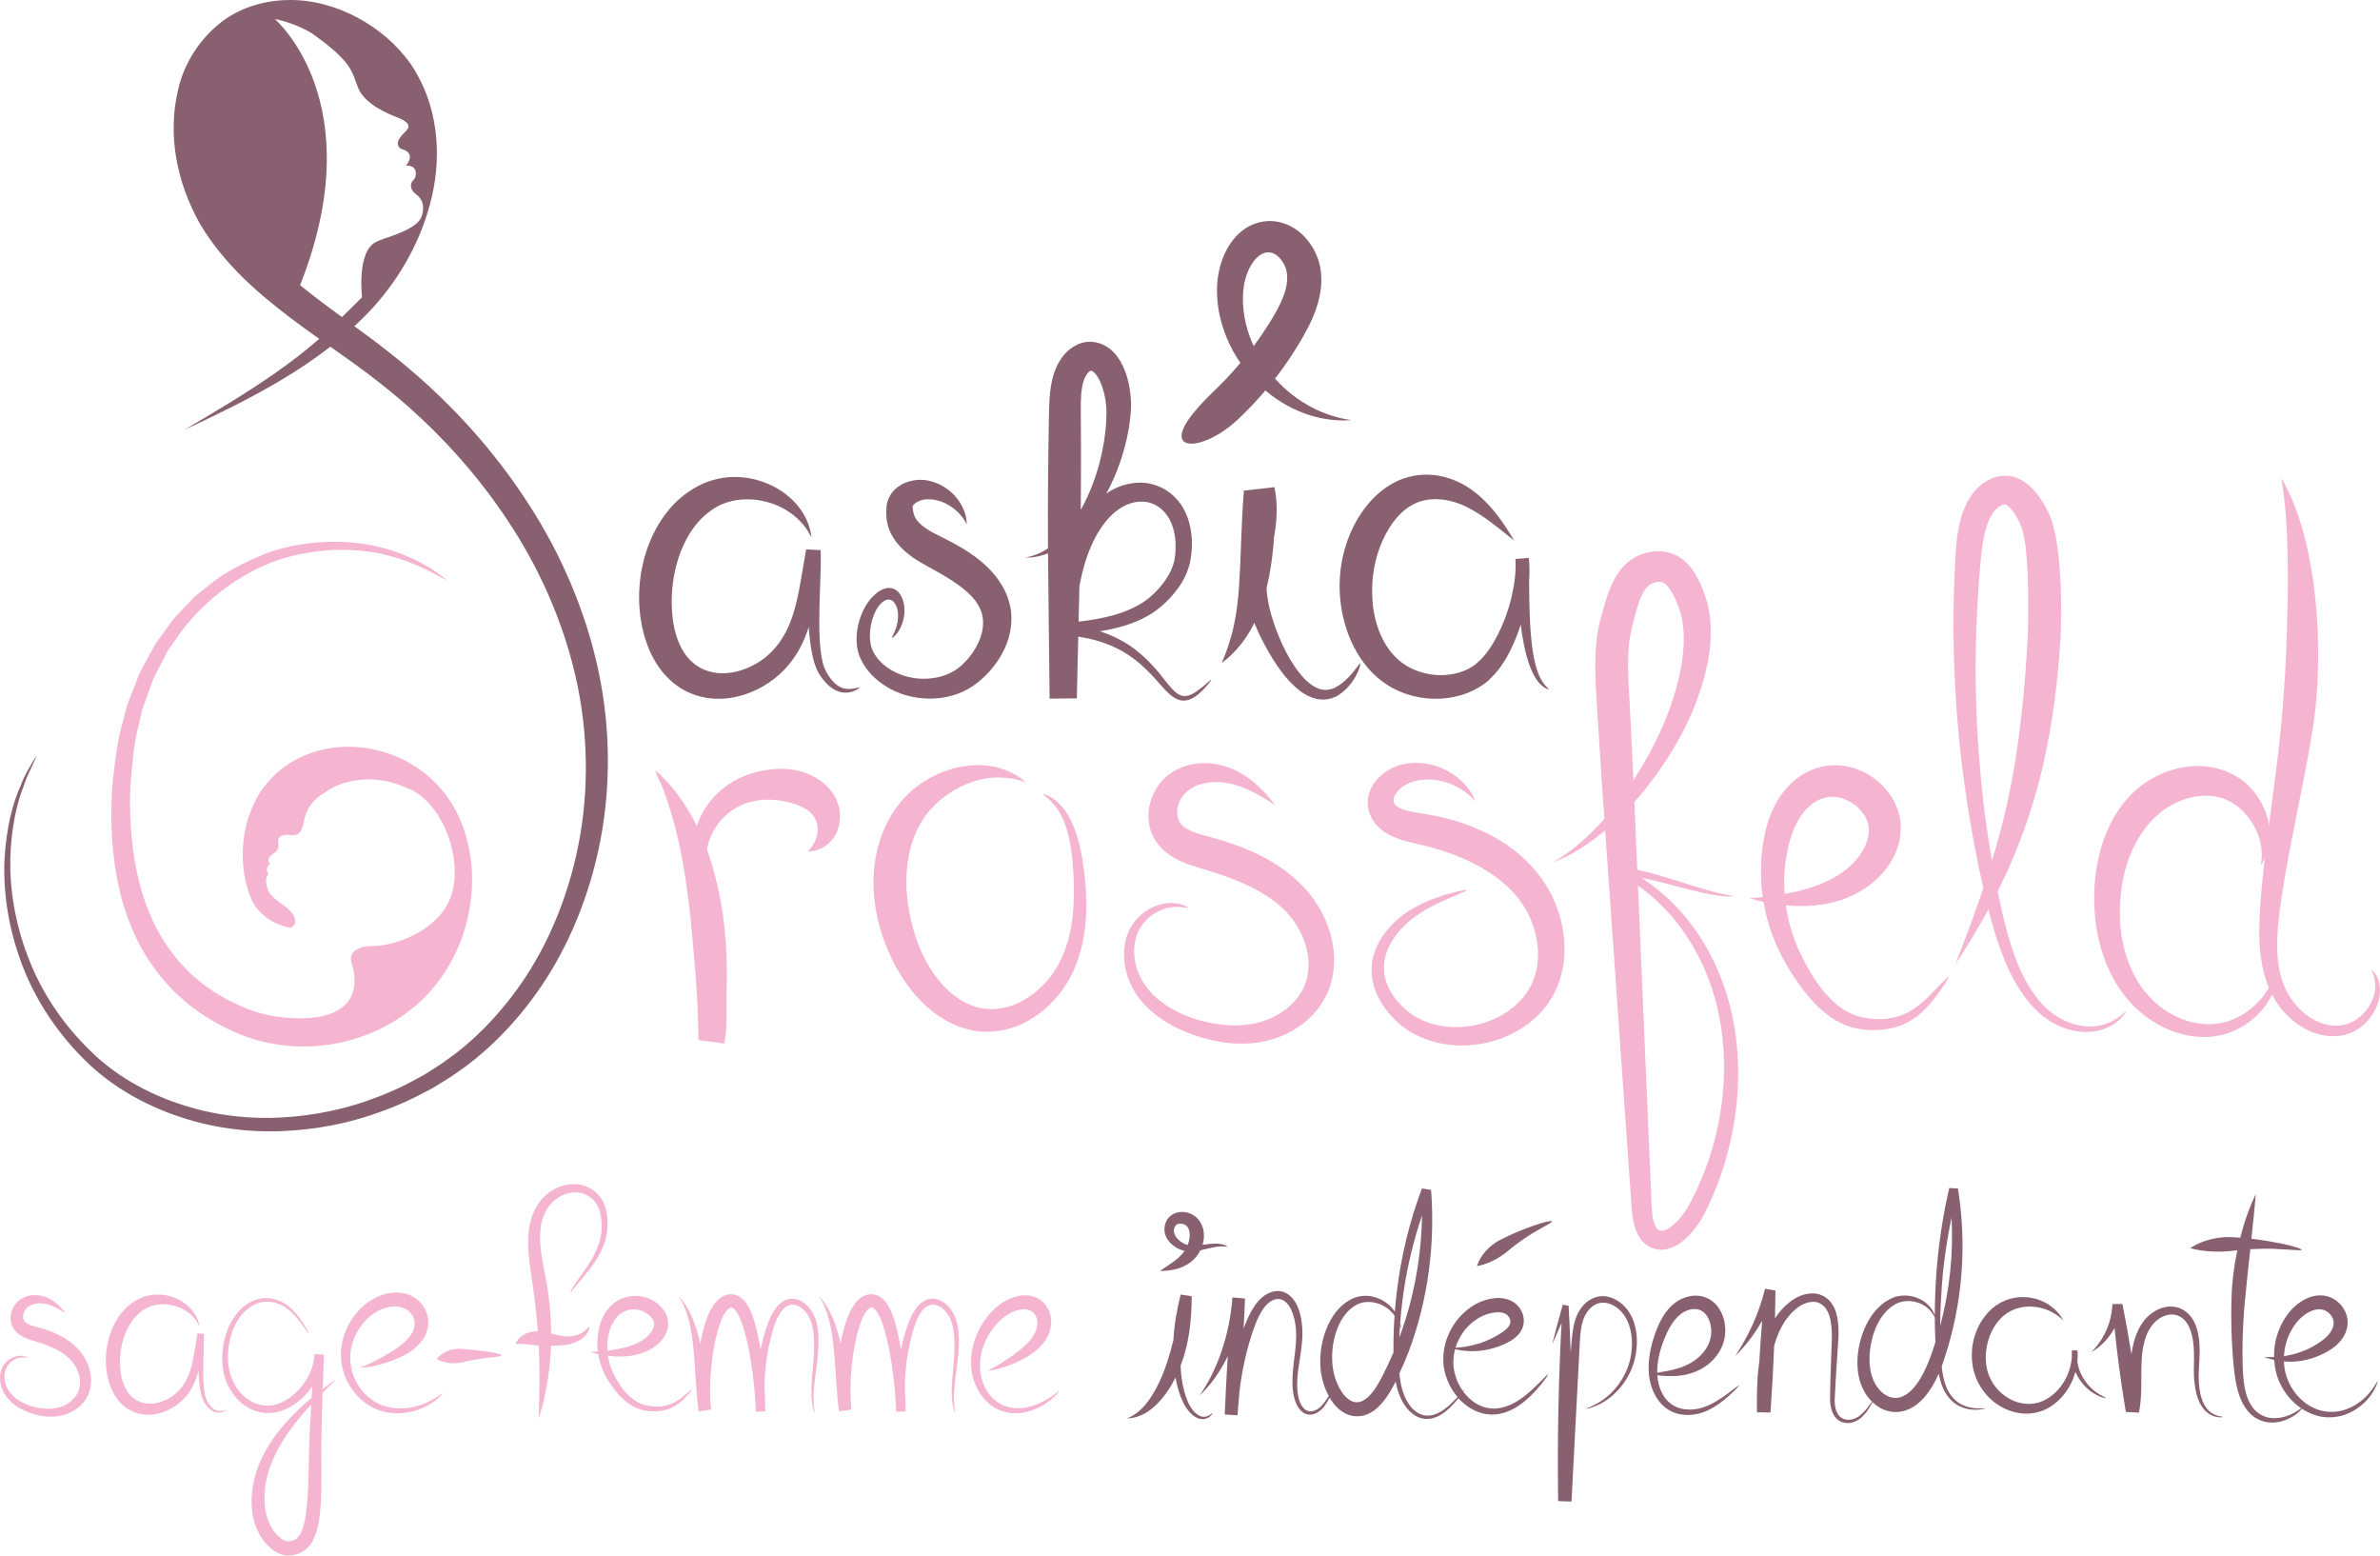 <?xml version="1.0" encoding="utf-8"?>
<!-- Generator: Adobe Illustrator 16.0.4, SVG Export Plug-In . SVG Version: 6.00 Build 0)  -->
<!DOCTYPE svg>
<svg version="1.2" baseProfile="tiny" id="Calque_1" xmlns:x="http://ns.adobe.com/Extensibility/1.0/" xmlns:i="http://ns.adobe.com/AdobeIllustrator/10.0/" xmlns:graph="http://ns.adobe.com/Graphs/1.0/"
	 xmlns="http://www.w3.org/2000/svg" xmlns:xlink="http://www.w3.org/1999/xlink" xmlns:a="http://ns.adobe.com/AdobeSVGViewerExtensions/3.0/"
	 x="0px" y="0px" width="223.451px" height="146.006px" viewBox="0 0 223.451 146.006" xml:space="preserve">
<g>
	<path fill="#88606F" d="M112.896,132.971c-0.562-0.081-1.098-0.734-1.393-1.451
		c-0.552-1.309-0.639-2.794-0.662-3.324c0.389-1.023,0.651-2.079,0.803-3.079
		c0.166-1.146,0.242-2.3,0.244-3.451l-1.041-0.159
		c-0.352,1.397-0.604,2.838-0.682,4.287c-0.324,1.316-0.736,2.683-1.322,3.927
		c-0.717,1.511-1.67,2.91-3.037,3.401c0.719,0.027,1.537-0.291,2.228-0.825
		c0.699-0.531,1.297-1.251,1.794-2.037c0.195-0.312,0.372-0.638,0.535-0.969
		c0.123,0.698,0.342,1.583,0.756,2.41c0.372,0.752,1.027,1.471,1.757,1.502
		c0.353,0.013,0.617-0.154,0.759-0.289c0.15-0.136,0.2-0.257,0.211-0.287
		c-0.043,0.003-0.125,0.099-0.285,0.192
		C113.407,132.913,113.171,133.014,112.896,132.971"/>
	<path fill="#88606F" d="M144.445,129.861c-0.503,0.496-1.175,1.137-1.953,1.622
		c-0.771,0.5-1.67,0.764-2.378,0.721c-0.706-0.029-1.19-0.296-1.341-0.363
		c0,0-0.141-0.082-0.382-0.233c-0.229-0.169-0.552-0.425-0.866-0.808
		c-0.049-0.058-0.096-0.124-0.143-0.188c0.074-0.113,0.121-0.193,0.137-0.229
		c-0.029,0.022-0.09,0.087-0.173,0.182c-0.552-0.767-0.996-1.927-0.88-3.085
		c0.021-0.29,0.076-0.573,0.152-0.847c1.506,0.379,3.491,0.229,5.26-0.806
		c0.25-0.156,0.5-0.347,0.72-0.609c0.219-0.258,0.397-0.609,0.452-0.989
		c0.104-0.793-0.274-1.515-0.861-1.947c-0.615-0.442-1.331-0.492-1.908-0.43
		c-0.582,0.072-1.133,0.244-1.619,0.495c0,0-0.181,0.093-0.476,0.28
		c-0.292,0.192-0.688,0.497-1.089,0.93c-0.809,0.847-1.564,2.307-1.588,3.875
		c-0.055,1.491,0.607,2.855,1.332,3.696c-0.317,0.348-0.734,0.791-1.307,1.197
		c-0.312,0.218-0.676,0.418-1.084,0.504c-0.406,0.087-0.857,0.047-1.25-0.166
		c-0.797-0.433-1.32-1.372-1.572-2.328c-0.125-0.469-0.196-0.952-0.238-1.438
		c0.326-0.699,0.631-1.4,0.896-2.1c1.789-4.828,2.469-10.02,2.074-15.113
		l-0.855-0.133c-1.172,3.092-1.946,6.319-2.348,9.586
		c-0.031,0.285-0.123,0.998-0.201,1.98c-0.201-0.294-0.449-0.565-0.75-0.793
		c-0.801-0.626-2.01-0.932-3.117-0.481c-1.09,0.451-1.873,1.414-2.371,2.458
		c-0.498,1.057-0.756,2.232-0.762,3.432c-0.013,1.116,0.233,2.259,0.793,3.29
		c-0.172,0.285-0.392,0.643-0.726,0.977c-0.19,0.19-0.435,0.361-0.714,0.438
		c-0.279,0.079-0.584,0.032-0.814-0.168c-0.473-0.404-0.644-1.169-0.695-1.883
		c-0.086-1.458,0.313-2.965,0.421-4.21c0.151-1.249-0.019-2.236-0.084-2.533
		c-0.149-0.672-0.37-1.372-0.927-1.933c-0.274-0.274-0.666-0.491-1.088-0.524
		c-0.42-0.041-0.826,0.08-1.164,0.265c-0.688,0.384-1.123,1.004-1.465,1.603
		c-0.298,0.535-0.522,1.088-0.73,1.638c0.048-0.938,0.092-1.878,0.127-2.814
		l-1.182-0.1c-0.256,3.522-1.431,6.89-3.103,9.216
		c1.022-0.932,1.937-2.214,2.669-3.701c-0.068,1.067-0.131,2.123-0.179,3.141
		l-0.109,2.327c0,0.001,0,0.002-0.001,0.003l1.199,0.074l0.184-2.216
		c0.215-1.83,0.594-3.643,1.168-5.396c0.202-0.616,0.42-1.221,0.701-1.771
		c0.283-0.545,0.637-1.052,1.102-1.329c0.471-0.288,0.998-0.282,1.388,0.096
		c0.401,0.363,0.646,0.965,0.793,1.561c0.067,0.272,0.249,1.138,0.14,2.347
		c-0.062,1.204-0.427,2.725-0.283,4.297c0.043,0.39,0.117,0.775,0.254,1.144
		c0.135,0.364,0.336,0.725,0.66,0.966c0.317,0.257,0.768,0.298,1.102,0.176
		c0.341-0.113,0.602-0.328,0.801-0.549c0.309-0.351,0.497-0.701,0.639-0.991
		c0.021,0.036,0.039,0.073,0.06,0.109c0.334,0.543,0.792,1.073,1.466,1.407
		c0.674,0.345,1.566,0.308,2.206-0.034c0.655-0.331,1.097-0.828,1.47-1.313
		c0.367-0.493,0.66-1.006,0.92-1.514c0.028-0.056,0.051-0.112,0.08-0.168
		c0.049,0.266,0.109,0.531,0.186,0.793c0.305,1.018,0.883,2.029,1.83,2.512
		c0.472,0.236,1.01,0.263,1.467,0.146c0.46-0.116,0.841-0.352,1.158-0.595
		c0.57-0.446,0.961-0.912,1.254-1.283c0.015,0.017,0.029,0.036,0.044,0.052
		c0.388,0.421,0.78,0.698,1.06,0.879c0.293,0.163,0.463,0.247,0.463,0.247
		c0.182,0.07,0.768,0.362,1.613,0.358c0.837,0.011,1.836-0.352,2.619-0.931
		c0.798-0.563,1.436-1.268,1.893-1.817c0.452-0.556,0.73-0.966,0.744-1.044
		C145.285,129,144.946,129.361,144.445,129.861 M137.947,124.378
		c0.344-0.328,0.668-0.547,0.901-0.682c0.235-0.131,0.375-0.193,0.375-0.193
		c0.722-0.324,1.731-0.48,2.194-0.143c0.24,0.158,0.41,0.476,0.388,0.715
		c-0.007,0.255-0.214,0.562-0.562,0.828c-0.732,0.538-1.619,0.964-2.479,1.227
		c-0.712,0.217-1.427,0.33-2.11,0.37
		C136.925,125.614,137.437,124.853,137.947,124.378 M131.783,121.223
		c0.364-2.426,0.938-4.818,1.725-7.135c-0.059,3.915-0.773,7.813-2.131,11.462
		c0.015-0.343,0.031-0.679,0.055-0.995c0.002-0.042,0.006-0.079,0.009-0.121
		c0.041,0.112,0.09,0.223,0.12,0.337c-0.02-0.182-0.057-0.365-0.105-0.55
		C131.564,122.714,131.733,121.596,131.783,121.223 M129.765,129.213
		c-0.477,0.919-1.071,1.87-1.801,2.256c-0.355,0.182-0.709,0.199-1.057,0.043
		c-0.352-0.159-0.695-0.493-0.959-0.905c-0.539-0.829-0.837-1.862-0.871-2.892
		c-0.047-1.041,0.123-2.096,0.492-3.039c0.367-0.935,0.977-1.782,1.795-2.211
		c0.812-0.428,1.85-0.311,2.635,0.165c0.371,0.217,0.678,0.515,0.93,0.849
		c-0.023,0.326-0.045,0.674-0.059,1.046c-0.039,0.733-0.048,1.551-0.041,2.405
		C130.503,127.692,130.155,128.454,129.765,129.213"/>
	<path fill="#88606F" d="M144.684,114.811c-0.489,0.145-0.981,0.334-1.075,0.369
		c0,0-0.726,0.253-1.433,0.566c-0.712,0.307-1.401,0.67-1.401,0.67
		c-0.941,0.484-1.82,1.458-2.105,2.422c0.992-0.174,2.05-0.717,2.815-1.352
		c0,0,0.563-0.474,1.164-0.906c0.597-0.439,1.234-0.83,1.234-0.83
		c0.081-0.053,0.528-0.303,0.964-0.547c0.438-0.241,0.867-0.476,0.875-0.567
		C145.66,114.57,145.173,114.668,144.684,114.811"/>
	<path fill="#88606F" d="M152.476,122.573c-0.533-0.536-1.178-0.829-1.721-0.896
		c-0.551-0.07-0.953,0.076-1.127,0.146c-0.881,0.36-1.447,1.177-1.713,2.005
		c-0.275,0.833-0.324,1.679-0.396,2.482l-0.053,0.627
		c-0.052-1.513-0.115-2.985-0.194-4.38l-0.55-0.094
		c-0.373,1.317-0.703,2.552-0.987,3.694c0.284-0.628,0.578-1.294,0.877-1.989
		c-0.274,4.972-0.394,10.692-0.333,15.69l0.014,1.035l1.25,0.045l0.508-9.718
		l0.254-4.858c0.043-0.81,0.074-1.603,0.289-2.321
		c0.199-0.708,0.646-1.354,1.278-1.636c0.128-0.055,0.405-0.167,0.813-0.125
		c0.402,0.036,0.937,0.253,1.4,0.693c0.463,0.433,0.823,1.101,0.994,1.862
		c0.178,0.763,0.18,1.613,0.037,2.425c-0.271,1.648-1.277,3.068-2.258,3.852
		c-0.982,0.809-1.875,1.032-1.973,1.124c0.117-0.013,1.047-0.158,2.115-0.94
		c1.062-0.754,2.184-2.205,2.531-3.952c0.18-0.863,0.207-1.769,0.037-2.612
		C153.405,123.888,153.021,123.108,152.476,122.573"/>
	<path fill="#88606F" d="M159.97,132.076c-0.879,0.312-1.856,0.293-2.52,0.01
		c-0.67-0.276-1.008-0.723-1.109-0.856c0,0-0.104-0.129-0.245-0.385
		c-0.142-0.253-0.31-0.643-0.411-1.141c-0.044-0.192-0.068-0.402-0.083-0.621
		c0.606,0.071,1.253,0.113,1.948,0.052c1.011-0.081,2.142-0.456,3.031-1.25
		c0.442-0.394,0.824-0.891,1.074-1.461c0.26-0.578,0.363-1.227,0.316-1.846
		c-0.042-0.623-0.227-1.243-0.59-1.788c-0.355-0.543-0.955-0.989-1.604-1.118
		c0,0-0.239-0.066-0.651-0.06c-0.41,0.005-0.981,0.129-1.545,0.465
		c-0.576,0.334-1.088,0.894-1.472,1.533c-0.39,0.642-0.664,1.365-0.884,2.084
		c-0.348,1.088-0.504,2.268-0.416,3.272c-0.01,0.002-0.021,0.004-0.031,0.006
		c0.01,0.002,0.021,0.003,0.032,0.005c0.028,0.318,0.08,0.621,0.16,0.896
		c0.149,0.569,0.372,1.016,0.556,1.309c0.186,0.293,0.32,0.442,0.32,0.442
		c0.127,0.15,0.576,0.691,1.404,0.988c0.819,0.304,1.93,0.257,2.869-0.138
		c0.941-0.389,1.705-1.015,2.252-1.506c0.545-0.496,0.893-0.868,0.92-0.945
		c-0.082,0.014-0.483,0.33-1.067,0.766
		C161.641,131.22,160.856,131.772,159.97,132.076 M156.134,125.997
		c0.244-0.661,0.531-1.297,0.884-1.806c0.349-0.513,0.756-0.891,1.144-1.084
		c0.393-0.202,0.748-0.251,0.973-0.239c0.227,0.012,0.343,0.052,0.343,0.052
		c0.633,0.151,1.093,0.9,1.173,1.766c0.096,0.855-0.229,1.717-0.852,2.396
		c-0.621,0.68-1.473,1.134-2.371,1.386c-0.615,0.179-1.239,0.283-1.838,0.377
		C155.574,127.98,155.766,126.965,156.134,125.997"/>
	<path fill="#88606F" d="M108.91,119.289c0.84-0.006,1.934-0.098,2.92-0.854
		c0.363-0.286,0.66-0.66,0.869-1.079c0.205-0.044,0.413-0.093,0.615-0.142
		c0.465-0.119,0.914-0.207,1.266-0.219c0.351-0.018,0.596,0.037,0.644,0.004
		c-0.021-0.043-0.252-0.181-0.63-0.236c-0.377-0.062-0.875-0.031-1.355,0.033
		c-0.113,0.015-0.225,0.028-0.335,0.043c0.181-0.595,0.187-1.279-0.079-1.871
		c-0.009-0.004-0.031-0.105-0.166-0.308c-0.123-0.196-0.349-0.459-0.685-0.645
		c-0.334-0.185-0.771-0.302-1.245-0.243c-0.469,0.049-1.004,0.359-1.23,0.848
		c-0.221,0.459-0.227,0.991-0.045,1.398c0.17,0.408,0.443,0.688,0.689,0.879
		c0.25,0.191,0.48,0.311,0.646,0.375c0.164,0.072,0.267,0.093,0.267,0.093
		c0.03,0.009,0.088,0.026,0.157,0.043c-0.047,0.072-0.098,0.142-0.152,0.208
		C110.507,118.299,109.608,118.789,108.91,119.289 M111.264,116.771
		c0,0-0.075-0.022-0.194-0.095c-0.122-0.062-0.285-0.176-0.449-0.334
		c-0.162-0.156-0.315-0.373-0.379-0.605c-0.074-0.225-0.016-0.475,0.096-0.654
		c0.201-0.337,0.769-0.264,1.017-0.058c0.253,0.196,0.258,0.409,0.276,0.417
		c0.125,0.389,0.072,0.915-0.125,1.412C111.386,116.822,111.302,116.787,111.264,116.771"
		/>
	<path fill="#88606F" d="M185.646,132.192c-0.438-0.02-1.057-0.103-1.656-0.466
		c-0.604-0.352-1.106-1.026-1.367-1.854c-0.17-0.505-0.264-1.058-0.324-1.627
		c0.086-0.233,0.166-0.466,0.24-0.692c1.72-5.148,2.146-10.686,1.285-16.002
		l-0.816-0.038c-0.538,2.33-0.913,4.692-1.129,7.069
		c-0.055,0.501-0.219,2.455-0.226,4.846c-0.233-0.592-0.698-1.135-1.329-1.459
		c-0.826-0.447-1.984-0.541-2.929-0.009c-0.946,0.491-1.66,1.36-2.142,2.315
		c-0.485,0.963-0.771,2.03-0.851,3.141c-0.071,1.105,0.078,2.309,0.729,3.365
		c0.174,0.279,0.385,0.542,0.627,0.778c-0.062,0.083-0.146,0.196-0.247,0.333
		c-0.205,0.271-0.479,0.651-0.899,0.975c-0.396,0.318-1.049,0.539-1.597,0.282
		c-0.556-0.256-0.756-0.979-0.767-1.668c0.117-2.883,0.401-5.893,0.365-6.497
		c-0.007-0.73-0.062-1.496-0.4-2.232c-0.172-0.363-0.434-0.713-0.784-0.962
		c-0.353-0.253-0.793-0.388-1.218-0.392c-0.852-0.009-1.612,0.357-2.221,0.844
		c-0.535,0.42-0.974,0.938-1.342,1.496c0.021-0.88,0.036-1.753,0.044-2.61
		l-0.973-0.167c-0.599,2.423-1.652,4.599-2.804,6.309
		c0.906-0.871,1.785-1.995,2.529-3.304c-0.105,1.301-0.197,2.612-0.273,3.908
		c-0.018,0.111-0.035,0.225-0.049,0.337c-0.187,1.465-0.176,2.923-0.166,4.347
		l1.268,0.019l0.031-0.429c0.132-1.853,0.238-3.827,0.312-5.814
		c0.176-0.658,0.42-1.292,0.747-1.883c0.325-0.58,0.729-1.114,1.228-1.535
		c0.479-0.42,1.08-0.712,1.664-0.727c0.578-0.023,1.088,0.324,1.367,0.879
		c0.287,0.555,0.379,1.245,0.407,1.931c0.058,0.543-0.151,3.546-0.157,6.506
		c0.028,0.377,0.088,0.764,0.25,1.124c0.156,0.358,0.441,0.679,0.803,0.828
		c0.744,0.293,1.465-0.035,1.882-0.408c0.432-0.382,0.677-0.794,0.853-1.088
		c0.084-0.146,0.147-0.266,0.193-0.358c0.191,0.183,0.4,0.351,0.635,0.492
		c0.544,0.338,1.258,0.508,1.918,0.413c0.67-0.085,1.27-0.403,1.732-0.788
		c0.468-0.387,0.826-0.839,1.135-1.3c0.316-0.479,0.575-0.981,0.794-1.484
		c0.073,0.36,0.161,0.714,0.286,1.049c0.307,0.869,0.893,1.599,1.568,1.946
		c0.668,0.359,1.322,0.401,1.771,0.384c0.457-0.024,0.736-0.11,0.803-0.14
		C186.375,132.163,186.089,132.207,185.646,132.192 M183.227,114.27
		c0.179,3.43-0.183,6.879-1.069,10.181c0.023-2.817,0.272-5.24,0.35-5.804
		C182.683,117.177,182.927,115.717,183.227,114.27 M180.115,129.678
		c-0.508,0.77-1.195,1.42-1.93,1.514c-0.727,0.133-1.51-0.353-1.997-1.089
		c-0.487-0.723-0.68-1.688-0.664-2.639c0.017-0.96,0.212-1.93,0.573-2.796
		c0.359-0.867,0.902-1.645,1.636-2.12c0.71-0.5,1.646-0.542,2.437-0.244
		c0.656,0.238,1.191,0.736,1.482,1.347c0.001,0.743,0.02,1.524,0.059,2.314
		c-0.125,0.389-0.244,0.779-0.385,1.162
		C181.003,128.036,180.635,128.898,180.115,129.678"/>
	<path fill="#88606F" d="M196.119,130.064c-0.37-0.396-0.695-0.923-0.902-1.497
		c-0.09-0.253-0.145-0.515-0.179-0.777c0.032-0.318,0.04-0.664,0.004-1.033
		l-0.511-0.015c-0.021,0.196-0.02,0.397-0.008,0.601
		c-0.065,0.993-0.418,1.729-0.506,1.92c0,0-0.076,0.159-0.234,0.422
		c-0.154,0.263-0.411,0.621-0.78,0.985c-0.37,0.358-0.865,0.717-1.453,0.923
		c-0.586,0.198-1.261,0.243-1.903,0.079c-0.646-0.145-1.238-0.488-1.711-0.885
		c-0.471-0.406-0.812-0.885-1.031-1.32c-0.219-0.438-0.332-0.83-0.377-1.113
		c-0.031-0.139-0.047-0.251-0.051-0.328c-0.009-0.076-0.013-0.117-0.013-0.117
		c-0.179-1.745,0.597-3.916,2.222-4.807c0.805-0.448,1.793-0.566,2.696-0.39
		c0.914,0.165,1.724,0.637,2.347,1.222c-0.41-0.744-1.145-1.484-2.152-1.872
		c-0.99-0.399-2.24-0.457-3.373,0.027c-1.145,0.477-2.026,1.474-2.518,2.559
		c-0.507,1.091-0.66,2.303-0.496,3.419c0,0,0.008,0.053,0.023,0.148
		c0.014,0.097,0.04,0.238,0.088,0.414c0.081,0.354,0.253,0.859,0.564,1.403
		c0.313,0.542,0.777,1.119,1.393,1.593c0.618,0.465,1.374,0.847,2.195,0.984
		c0.814,0.161,1.678,0.059,2.396-0.232c0.718-0.298,1.276-0.758,1.681-1.196
		c0.404-0.444,0.67-0.864,0.828-1.17c0.162-0.305,0.235-0.487,0.235-0.487
		c0.044-0.109,0.156-0.381,0.261-0.756c0.264,0.598,0.641,1.123,1.055,1.504
		c0.855,0.811,1.752,0.98,1.843,0.958
		C197.683,131.147,196.855,130.883,196.119,130.064"/>
	<path fill="#88606F" d="M206.66,131.121c-0.145-0.511-0.209-1.083-0.229-1.662
		c-0.018-0.582,0.023-1.156,0.062-1.734c0.033-0.575,0.037-1.128,0.002-1.624
		c-0.055-0.996-0.344-1.745-0.465-1.969c-0.258-0.561-0.721-1.069-1.34-1.329
		c-0.623-0.264-1.336-0.202-1.922,0.041c-0.594,0.239-1.106,0.64-1.494,1.143
		c-0.387,0.499-0.644,1.061-0.832,1.633c-0.157,0.499-0.256,1-0.326,1.499
		c-0.256-1.595-0.542-3.199-0.852-4.73l-0.936,0.019
		c-0.068,1.776-0.871,3.443-1.998,4.507c0.842-0.449,1.635-1.245,2.197-2.262
		c0.246,2.427,0.574,4.917,0.949,7.177l0.115,0.702l1.229,0.052
		c0.472-2.396-0.05-4.651,0.522-6.691c0.266-1.005,0.824-1.92,1.73-2.323
		c0.439-0.204,0.932-0.261,1.359-0.103c0.428,0.157,0.803,0.505,1.033,0.953
		c0.104,0.175,0.377,0.797,0.467,1.732c0.051,0.463,0.066,0.994,0.059,1.555
		c-0.016,0.56-0.033,1.179,0.014,1.777c0.049,0.601,0.146,1.201,0.334,1.741
		c0.191,0.538,0.484,1.013,0.844,1.319c0.363,0.305,0.752,0.437,1.035,0.471
		c0.283,0.035,0.463-0.006,0.506-0.027c-0.072-0.04-0.764-0.003-1.383-0.615
		C207.044,132.07,206.808,131.63,206.66,131.121"/>
	<path fill="#88606F" d="M222.474,130.712c-0.455,0.567-1.207,1.19-2.096,1.527
		c-0.885,0.353-1.867,0.352-2.586,0.126c-0.723-0.221-1.195-0.563-1.336-0.673
		c0,0-0.145-0.1-0.371-0.304c-0.223-0.205-0.529-0.519-0.814-0.953
		c-0.287-0.434-0.555-0.984-0.705-1.608c-0.076-0.33-0.123-0.681-0.135-1.039
		c0.299,0.024,0.604,0.035,0.918,0.016c1.037-0.058,2.139-0.366,3.137-0.934
		c0.508-0.283,1.01-0.661,1.404-1.198c0.391-0.533,0.635-1.288,0.473-2.023
		c-0.148-0.727-0.605-1.322-1.195-1.688c-0.291-0.185-0.641-0.312-0.988-0.354
		c-0.338-0.043-0.674-0.02-0.98,0.054c0,0-0.234,0.041-0.594,0.198
		c-0.361,0.154-0.832,0.437-1.281,0.88c-0.92,0.863-1.688,2.387-1.799,3.988
		c-0.018,0.216-0.025,0.432-0.02,0.647c-0.326,0.011-0.646,0.01-0.953-0.017
		c0.297,0.122,0.625,0.216,0.969,0.293c0.029,0.482,0.107,0.958,0.236,1.397
		c0.217,0.721,0.561,1.336,0.914,1.812c0.354,0.478,0.721,0.812,0.984,1.033
		c0.195,0.154,0.332,0.25,0.396,0.292c-0.152,0.105-0.395,0.284-0.744,0.462
		c-0.51,0.272-1.258,0.518-2,0.457c-0.748-0.046-1.4-0.458-1.758-0.93
		c-0.363-0.467-0.516-0.909-0.566-1.045c0,0-0.205-0.522-0.314-1.381
		c-0.117-0.85-0.131-2.037-0.127-3.22c0.006-1.183,0.062-2.361,0.125-3.243
		c0.068-0.881,0.131-1.466,0.131-1.466c0.137-1.447,0.307-3.018,0.475-4.562
		c0.068-0.004,0.135-0.009,0.205-0.012c0.945-0.055,1.896-0.032,1.896-0.032
		c0.123-0.001,0.775,0.036,1.412,0.077c0.635,0.044,1.254,0.094,1.318,0.021
		c-0.029-0.09-0.625-0.286-1.254-0.441c-0.629-0.152-1.287-0.266-1.412-0.286
		c0,0-0.955-0.187-1.928-0.297c-0.045-0.005-0.088-0.009-0.133-0.015
		c0.162-1.5,0.312-2.942,0.414-4.172c-0.57,1.121-1.07,2.547-1.461,4.072
		c-0.451-0.035-0.775-0.051-0.775-0.051c-1.334-0.074-2.926,0.328-3.908,1.035
		c1.164,0.338,2.684,0.395,3.951,0.249c0,0,0.182-0.022,0.459-0.052
		c-0.307,1.466-0.506,2.976-0.541,4.377c0,0-0.023,0.604-0.031,1.51
		c-0.002,0.905,0.023,2.112,0.098,3.313c0.078,1.199,0.174,2.4,0.361,3.315
		c0.18,0.911,0.453,1.492,0.453,1.492c0.066,0.146,0.26,0.642,0.725,1.177
		c0.451,0.54,1.307,1.004,2.166,0.989c0.859,0.007,1.639-0.333,2.141-0.683
		c0.354-0.237,0.576-0.471,0.691-0.617c0.189,0.129,0.723,0.474,1.525,0.681
		c0.83,0.224,1.955,0.164,2.895-0.277c0.951-0.423,1.701-1.143,2.119-1.777
		c0.439-0.63,0.572-1.149,0.572-1.226
		C223.154,129.673,222.949,130.154,222.474,130.712 M214.478,126.827
		c0.17-1.372,0.904-2.603,1.646-3.22c0.363-0.322,0.717-0.5,0.957-0.588
		c0.242-0.091,0.379-0.104,0.379-0.104c0.184-0.033,0.363-0.034,0.535-0.005
		c0.162,0.026,0.312,0.084,0.463,0.181c0.299,0.188,0.535,0.507,0.609,0.833
		c0.08,0.321,0.002,0.692-0.215,1.04c-0.223,0.354-0.566,0.681-0.965,0.955
		c-1.047,0.754-2.266,1.192-3.453,1.37
		C214.443,127.135,214.455,126.981,214.478,126.827"/>
	<g>
		<path fill="#88606F" d="M96.264,52.33c1.567,0.061,3.25-0.728,4.526-1.943
			c1.312-1.202,2.394-2.729,3.267-4.414c0.87-1.69,1.519-3.557,1.884-5.554
			c0.105-0.496,0.148-1.011,0.206-1.525c0.056-0.524,0.054-1.098,0.011-1.64
			c-0.111-1.096-0.322-2.195-0.951-3.318c-0.323-0.548-0.778-1.155-1.576-1.551
			c-0.396-0.194-0.867-0.313-1.328-0.31c-0.463,0.006-0.934,0.138-1.334,0.355
			c-0.768,0.423-1.232,1.014-1.574,1.606c-0.341,0.609-0.531,1.237-0.65,1.812
			c-0.24,1.172-0.238,2.246-0.263,3.234c-0.017,0.993-0.032,1.984-0.05,2.972
			c-0.055,3.952-0.062,7.847-0.02,11.555l0.133,11.919l2.554-0.03
			c-0.123-2.648-0.249-5.26-0.069-7.817c0.178-2.541,0.668-5.077,1.807-7.239
			c0.57-1.066,1.312-2.043,2.23-2.669c0.909-0.632,2.029-0.878,2.997-0.548
			c0.972,0.311,1.726,1.187,2.056,2.277c0.166,0.544,0.262,1.13,0.256,1.732
			c-0.006,0.614-0.039,1.196-0.221,1.74c-0.08,0.263-0.26,0.776-0.693,1.415
			c-0.428,0.626-1.127,1.438-2.039,2.076c-0.946,0.637-2.199,1.145-3.616,1.461
			c-1.415,0.328-2.978,0.494-4.579,0.589l-0.002,1.06
			c1.956,0.073,3.949,0.426,5.633,1.276c1.701,0.827,2.982,2.128,4.036,3.355
			c0.272,0.303,0.532,0.602,0.824,0.868c0.282,0.261,0.622,0.518,0.999,0.625
			c0.371,0.107,0.756,0.064,1.059-0.082c0.309-0.13,0.542-0.306,0.748-0.471
			c0.794-0.689,1.148-1.246,1.223-1.381c-0.149,0.061-0.596,0.558-1.408,1.134
			c-0.405,0.267-0.932,0.571-1.498,0.362c-0.528-0.202-0.991-0.813-1.494-1.436
			c-0.979-1.277-2.293-2.756-4.098-3.722c-1.787-0.993-3.914-1.445-5.972-1.588
			l-0.003,1.06c1.633-0.044,3.26-0.163,4.785-0.47
			c1.523-0.295,2.945-0.809,4.092-1.535c1.152-0.769,1.909-1.621,2.465-2.375
			c0.549-0.761,0.809-1.427,0.924-1.765c0.263-0.714,0.334-1.471,0.363-2.179
			c0.029-0.725-0.056-1.469-0.253-2.199c-0.2-0.729-0.541-1.447-1.052-2.062
			c-0.506-0.615-1.188-1.114-1.958-1.398c-1.556-0.594-3.31-0.218-4.593,0.614
			c-1.309,0.836-2.24,2.024-2.963,3.26c-1.428,2.507-2.035,5.292-2.325,8.015
			c-0.286,2.734-0.243,5.44-0.212,8.093l2.553-0.03l0.275-11.918
			c0.086-3.706,0.123-7.602,0.115-11.554c-0.005-0.988-0.01-1.979-0.015-2.972
			c-0.008-0.995-0.021-1.923,0.11-2.708c0.066-0.4,0.162-0.736,0.295-1.002
			c0.132-0.275,0.322-0.482,0.424-0.547c0.056-0.05,0.094-0.053,0.184-0.036
			c0.107,0.021,0.325,0.198,0.512,0.481c0.387,0.572,0.651,1.418,0.789,2.241
			c0.064,0.424,0.102,0.822,0.092,1.26c-0.016,0.447-0.01,0.894-0.065,1.342
			c-0.164,1.79-0.573,3.564-1.188,5.208c-0.618,1.643-1.422,3.177-2.45,4.462
			C99.166,51.094,97.816,52.068,96.264,52.33"/>
		<path fill="#88606F" d="M76.187,50.459c-0.093-0.881-0.432-1.823-1.037-2.663
			c-0.602-0.842-1.453-1.575-2.461-2.104c-1.008-0.529-2.174-0.871-3.416-0.919
			c-1.229-0.053-2.578,0.226-3.744,0.852c-1.151,0.604-2.172,1.481-2.957,2.505
			c-0.791,1.021-1.383,2.167-1.797,3.345c-0.821,2.366-0.967,4.849-0.529,7.154
			c0,0,0.068,0.427,0.281,1.165c0.227,0.732,0.596,1.799,1.41,2.937
			c0.41,0.562,0.938,1.136,1.609,1.612c0.657,0.501,1.48,0.857,2.338,1.064
			c1.742,0.423,3.616,0.085,5.18-0.685c1.578-0.75,2.902-2.006,3.74-3.374
			c0.852-1.367,1.262-2.795,1.502-3.973c0.239-1.187,0.338-2.161,0.416-2.835
			c0.071-0.672,0.112-1.056,0.112-1.056c0.028-0.256,0.095-0.863,0.208-1.694
			l-1.363-0.07c0.086,1.055,0.092,2.57,0.125,4.225
			c0.043,1.659,0.092,3.47,0.393,5.167c0.15,0.834,0.39,1.699,0.854,2.363
			c0.438,0.641,0.992,1.173,1.604,1.4c0.613,0.241,1.176,0.121,1.512-0.011
			c0.345-0.144,0.523-0.296,0.564-0.354c-0.078-0.013-0.293,0.067-0.629,0.127
			c-0.332,0.052-0.804,0.072-1.262-0.18c-0.461-0.239-0.885-0.723-1.227-1.334
			c-0.34-0.592-0.484-1.325-0.574-2.136c-0.171-1.611-0.119-3.395-0.073-5.036
			c0.054-1.646,0.124-3.155,0.085-4.315l-1.363-0.07
			c-0.146,0.85-0.252,1.461-0.297,1.719c0,0-0.064,0.379-0.177,1.042
			c-0.114,0.659-0.272,1.597-0.558,2.66c-0.282,1.062-0.717,2.247-1.467,3.295
			c-0.736,1.048-1.797,1.926-3.041,2.428c-1.225,0.514-2.576,0.633-3.638,0.29
			c-1.069-0.316-1.838-1.042-2.325-1.818c-0.49-0.779-0.724-1.577-0.856-2.136
			c-0.126-0.567-0.16-0.905-0.16-0.905c-0.233-1.812-0.086-3.836,0.507-5.693
			c0.592-1.854,1.639-3.569,3.168-4.592c1.434-1.029,3.469-1.228,5.251-0.716
			C73.886,47.628,75.422,48.84,76.187,50.459"/>
		<path fill="#88606F" d="M114.708,62.227c0.931-0.689,1.847-1.658,2.574-2.872
			c0.734-1.209,1.263-2.628,1.615-4.072c0.707-2.903,0.856-5.908,0.809-8.603
			l-0.012-0.565l-2.865,0.325c0.318,0.995,0.394,2.107,0.326,3.291
			c-0.033,0.592-0.097,1.2-0.17,1.824c-0.068,0.63-0.17,1.234-0.205,1.992
			c-0.051,1.447,0.24,2.83,0.679,4.101c0.444,1.278,1.015,2.454,1.676,3.598
			c0.144,0.228,0.543,0.964,1.228,1.86c0.332,0.452,0.764,0.932,1.268,1.395
			c0.506,0.456,1.146,0.887,1.904,1.079c0.765,0.205,1.6,0.013,2.18-0.361
			c0.572-0.395,0.977-0.84,1.273-1.27c0.592-0.857,0.765-1.561,0.713-1.682
			c-0.125,0.051-0.461,0.655-1.129,1.34c-0.328,0.343-0.764,0.691-1.238,0.94
			c-0.488,0.222-1.023,0.278-1.528,0.09c-1.028-0.373-1.838-1.449-2.385-2.281
			c-0.556-0.855-0.884-1.568-0.995-1.788c-1.003-2.221-1.762-4.657-1.467-6.851
			c0.386-2.232,1.326-5.017,0.693-7.993l-2.865,0.325l-0.043,0.555
			c-0.203,2.65-0.228,5.556-0.402,8.268c-0.088,1.359-0.234,2.662-0.507,3.89
			C115.568,59.991,115.164,61.156,114.708,62.227"/>
		<path fill="#88606F" d="M142.177,50.747c-0.895-1.45-1.906-3.083-3.578-4.452
			c-0.838-0.677-1.869-1.25-3.047-1.541c-1.171-0.296-2.52-0.287-3.775,0.157
			c-1.258,0.443-2.336,1.263-3.168,2.208c-0.834,0.952-1.469,2.03-1.92,3.155
			c-0.922,2.256-1.114,4.715-0.729,6.932c0,0,0.061,0.413,0.244,1.122
			c0.184,0.707,0.514,1.713,1.145,2.826c0.627,1.101,1.594,2.334,3.027,3.212
			c1.408,0.864,3.135,1.299,4.838,1.214c0.852-0.041,1.698-0.211,2.488-0.51
			c0.395-0.153,0.773-0.332,1.134-0.54c0.356-0.232,0.736-0.478,1.015-0.764
			c1.196-1.12,1.817-2.39,2.299-3.462c0.466-1.083,0.736-2.014,0.896-2.672
			c0.085-0.328,0.143-0.587,0.176-0.765c0.035-0.178,0.055-0.273,0.055-0.273
			c0.048-0.229,0.145-0.746,0.227-1.473c0.084-0.726,0.152-1.666,0.029-2.753
			l-1.251,0.097c0.187,2.415,0.282,5.575,0.812,8.125
			c0.26,1.272,0.639,2.4,1.133,3.139c0.485,0.76,1.082,0.989,1.189,0.97
			c-0.059-0.11-0.516-0.418-0.85-1.163c-0.35-0.73-0.6-1.82-0.746-3.065
			c-0.305-2.5-0.225-5.593-0.285-8.074l-1.251,0.097
			c0.056,0.923-0.041,1.783-0.152,2.441c-0.108,0.661-0.22,1.134-0.278,1.342
			c0,0-0.023,0.086-0.066,0.247c-0.039,0.162-0.107,0.397-0.206,0.693
			c-0.183,0.593-0.489,1.434-0.964,2.369c-0.475,0.92-1.131,1.994-2.037,2.722
			c-0.221,0.202-0.457,0.317-0.704,0.467c-0.271,0.133-0.555,0.244-0.849,0.338
			c-0.592,0.181-1.227,0.267-1.858,0.257c-1.269-0.017-2.519-0.434-3.44-1.093
			c-0.914-0.641-1.562-1.557-1.974-2.411c-0.415-0.856-0.622-1.645-0.728-2.201
			c-0.107-0.558-0.133-0.883-0.133-0.883c-0.188-1.759-0.01-3.653,0.646-5.395
			c0.642-1.738,1.749-3.356,3.206-4.075c1.45-0.746,3.383-0.533,4.999,0.295
			C139.398,48.429,140.833,49.697,142.177,50.747"/>
		<path fill="#88606F" d="M113.909,36.771c-1.964,1.878-3.396,3.736-2.864,4.552
			c0.264,0.391,1.01,0.429,1.983,0.084c0.974-0.34,2.173-1.064,3.276-2.112
			c1.802-1.71,3.384-3.594,4.724-5.582c0.671-1.006,1.276-1.989,1.838-3.086
			c0.549-1.098,1.035-2.333,1.165-3.726c0.059-0.689,0.033-1.409-0.156-2.157
			c-0.185-0.724-0.51-1.381-0.937-1.971c-0.431-0.586-0.976-1.111-1.663-1.485
			c-0.678-0.375-1.508-0.594-2.312-0.531c-0.787,0.045-1.565,0.343-2.162,0.772
			c-0.604,0.428-1.051,0.956-1.393,1.493c-0.674,1.085-0.986,2.217-1.107,3.352
			c-0.188,2.22,0.332,4.263,1.172,6.002c0.845,1.74,2.02,3.17,3.317,4.267
			c1.3,1.099,2.728,1.866,4.13,2.312c1.402,0.45,2.771,0.571,3.986,0.479
			c-2.416-0.318-5.077-1.545-7.128-3.823c-1.022-1.126-1.89-2.495-2.446-4.029
			c-0.555-1.521-0.801-3.249-0.527-4.881c0.143-0.773,0.445-1.564,0.879-2.152
			c0.218-0.291,0.463-0.523,0.703-0.665c0.242-0.143,0.465-0.202,0.715-0.2
			c0.431,0.003,0.933,0.293,1.309,0.874c0.182,0.28,0.326,0.607,0.387,0.933
			c0.062,0.301,0.07,0.68,0.021,1.075c-0.188,1.565-1.388,3.432-2.606,5.212
			C116.97,33.548,115.531,35.23,113.909,36.771"/>
		<path fill="#88606F" d="M90.766,49.221c-0.007-1.289-0.819-2.819-2.351-3.648
			c-0.379-0.212-0.807-0.365-1.262-0.46c-0.463-0.104-1.004-0.105-1.502,0.001
			c-0.51,0.107-1.02,0.303-1.52,0.723c-0.516,0.443-0.868,1.102-0.906,1.818
			c-0.045,0.589-0.02,1.223,0.2,1.875c0.214,0.641,0.58,1.208,0.983,1.658
			c0.406,0.455,0.849,0.814,1.295,1.133c0.435,0.304,0.943,0.59,1.316,0.796
			c1.596,0.88,3.078,1.719,4.057,2.706c0,0,0.176,0.165,0.428,0.478
			c0.246,0.303,0.564,0.815,0.708,1.38c0.144,0.592,0.129,1.404-0.198,2.26
			c-0.316,0.851-0.893,1.728-1.656,2.434c-0.688,0.665-1.623,1.086-2.578,1.245
			c-0.955,0.166-1.892,0.085-2.649-0.121c-0.763-0.205-1.349-0.523-1.724-0.777
			c-0.375-0.259-0.562-0.44-0.562-0.44c-0.096-0.094-0.306-0.282-0.532-0.591
			c-0.24-0.322-0.459-0.682-0.566-1.231c-0.113-0.533-0.105-1.197,0.041-1.875
			c0.066-0.331,0.188-0.703,0.311-0.992c0.113-0.267,0.229-0.492,0.41-0.714
			c0.171-0.22,0.38-0.437,0.648-0.553c0.274-0.118,0.59-0.022,0.76,0.186
			c0.355,0.411,0.417,0.976,0.4,1.457c-0.026,0.488-0.172,0.988-0.318,1.31
			c-0.141,0.331-0.27,0.535-0.26,0.618c0.112-0.049,0.852-0.573,1.123-1.951
			c0.117-0.683,0.092-1.595-0.438-2.278c-0.254-0.343-0.724-0.552-1.169-0.466
			l-0.321,0.089c-0.108,0.031-0.2,0.105-0.302,0.155
			c-0.209,0.093-0.38,0.272-0.564,0.43c-0.369,0.31-0.683,0.775-0.916,1.215
			c-0.223,0.425-0.365,0.796-0.483,1.209c-0.231,0.805-0.306,1.628-0.199,2.374
			c0.084,0.744,0.422,1.413,0.694,1.814c0.277,0.428,0.535,0.692,0.652,0.825
			c0,0,0.225,0.257,0.682,0.631c0.459,0.368,1.174,0.832,2.123,1.169
			c0.945,0.339,2.13,0.543,3.402,0.426c1.264-0.105,2.657-0.573,3.776-1.486
			c1.06-0.84,1.94-1.933,2.506-3.141c0.575-1.201,0.772-2.556,0.591-3.724
			c-0.201-1.202-0.668-2.012-1.02-2.555c-0.361-0.535-0.604-0.799-0.604-0.799
			c-1.375-1.602-3.164-2.57-4.836-3.411l-0.589-0.296
			c-0.185-0.088-0.349-0.189-0.521-0.284c-0.325-0.197-0.629-0.405-0.869-0.621
			c-0.483-0.449-0.686-0.791-0.758-1.484c-0.033-0.08-0.031-0.185,0.02-0.283
			c0.07-0.118,0.271-0.289,0.499-0.392c0.239-0.112,0.472-0.183,0.756-0.195
			c0.292-0.015,0.599,0.001,0.897,0.07
			C89.086,47.194,90.203,48.064,90.766,49.221"/>
		<path fill="#88606F" d="M56.179,62.937c-1.203-5.646-3.561-11.009-6.492-15.533
			c-2.91-4.55-6.31-8.314-9.483-11.226c-2.616-2.389-5.054-4.19-6.931-5.561
			c0.578-0.537,1.146-1.094,1.69-1.686c2.606-2.861,4.657-6.445,5.589-10.495
			c0.934-4.018,0.576-8.651-1.998-12.44c-1.298-1.834-3.048-3.306-5.023-4.359
			c-1.977-1.044-4.221-1.693-6.553-1.633c-2.306,0.044-4.744,0.791-6.561,2.368
			c-1.811,1.525-3.122,3.654-3.654,5.882c-1.121,4.486-0.092,9.025,2.023,12.773
			c2.234,3.741,5.376,6.446,8.461,8.791c0,0,0.986,0.754,2.727,1.986
			c-1.34,1.171-2.744,2.24-4.162,3.229c-2.856,1.993-5.768,3.692-8.512,5.323
			c2.887-1.361,5.932-2.81,8.973-4.608c1.599-0.949,3.199-2.008,4.74-3.209
			c1.967,1.387,4.573,3.2,7.362,5.664c3.077,2.729,6.382,6.27,9.228,10.558
			c2.867,4.264,5.187,9.322,6.418,14.655c1.236,5.319,1.287,10.912,0.272,15.948
			c-0.996,5.043-2.978,9.51-5.313,12.882c-2.332,3.387-4.892,5.725-6.838,7.104
			c-0.961,0.711-1.785,1.176-2.318,1.532c-0.564,0.306-0.867,0.468-0.867,0.468
			c-0.623,0.35-1.938,1.041-3.861,1.744c-1.91,0.729-4.459,1.422-7.434,1.7
			c-2.966,0.294-6.375,0.132-9.762-0.853c-3.373-0.967-6.756-2.684-9.375-5.269
			c-2.643-2.54-4.709-5.666-5.907-8.888c-1.233-3.21-1.716-6.445-1.647-9.23
			c0.076-2.783,0.594-5.134,1.243-6.746c0.255-0.837,0.597-1.465,0.818-1.948
			c0.225-0.482,0.364-0.802,0.407-0.938c-0.084,0.111-0.266,0.408-0.532,0.872
			C2.642,72.26,2.254,72.875,1.955,73.707c-0.743,1.602-1.359,3.979-1.523,6.829
			c-0.152,2.849,0.262,6.185,1.463,9.521c1.166,3.346,3.236,6.623,5.949,9.321
			c2.692,2.747,6.221,4.614,9.734,5.673c3.531,1.082,7.094,1.301,10.195,1.035
			c3.113-0.249,5.787-0.939,7.795-1.676c2.023-0.711,3.414-1.417,4.074-1.773
			c0,0,0.319-0.166,0.918-0.476c0.567-0.363,1.44-0.839,2.467-1.573
			c2.08-1.421,4.828-3.848,7.343-7.374c2.521-3.512,4.685-8.176,5.819-13.461
			C57.341,74.479,57.392,68.588,56.179,62.937 M32.111,29.765
			c-0.002-0.001-0.004-0.003-0.006-0.004c-1.981-1.443-3.053-2.294-3.053-2.294
			c-0.295-0.229-0.588-0.463-0.879-0.699c6.805-17.2-2.377-24.982-2.379-24.984
			c1.035,0.2,2.25,0.629,3.401,1.28c0.005,0.003,0.01,0.007,0.015,0.011
			c4.053,2.859,3.807,3.731,4.428,5.209c0.623,1.482,2.715,2.371,3.696,2.75
			c1.349,0.52,1.019,0.979,0.87,1.159c-0.277,0.334-0.407,0.365-0.698,0.802
			c-0.292,0.437-0.142,0.89,0.224,0.995c1.43,0.411,0.384,1.558,0.384,1.558
			c0.267-0.017,0.448,0.032,0.591,0.108c0.555,0.295,0.295,1.127,0.129,1.229
			c-0.208,0.128-0.535,0.787,0.229,1.352c0.762,0.564,0.746,1.345,0.551,1.996
			c-0.159,0.528-0.657,1.066-2.317,1.727c-0.386,0.154-0.809,0.31-1.308,0.469
			c-0.249,0.079-0.467,0.173-0.674,0.274c-1.85,0.885-1.323,5.2-1.323,5.2
			l-1.88,1.852C32.111,29.758,32.111,29.765,32.111,29.765"/>
	</g>
</g>
<path fill="#F5B5D1" d="M30.422,127.156h-0.001c0-0.004,0.001-0.008,0.002-0.012
	l-0.902-0.041c-0.002,0.007-0.002,0.013-0.002,0.021
	c-0.045,1.51-0.959,3.012-2.188,3.97c-0.626,0.477-1.344,0.814-2.109,0.833
	c-0.76,0.034-1.521-0.228-2.131-0.712c-0.138-0.119-0.439-0.356-0.751-0.788
	c-0.31-0.426-0.651-1.041-0.81-1.803c-0.326-1.509-0.076-3.694,1.156-5.217
	c0.609-0.744,1.506-1.246,2.408-1.23c0.902-0.002,1.686,0.44,2.227,0.948
	c0.551,0.506,0.924,1.038,1.205,1.416c0.277,0.383,0.453,0.63,0.511,0.681
	c-0.022-0.074-0.165-0.341-0.41-0.748c-0.251-0.403-0.595-0.961-1.146-1.517
	c-0.535-0.555-1.371-1.084-2.381-1.115c-0.498-0.016-1.021,0.089-1.492,0.322
	c-0.465,0.239-0.899,0.563-1.244,0.969c-0.699,0.805-1.115,1.81-1.33,2.791
	c-0.204,0.984-0.229,1.962-0.055,2.813c0.34,1.74,1.399,2.712,1.713,2.969
	c0.695,0.586,1.615,0.938,2.547,0.921c0.934,0.003,1.832-0.394,2.55-0.916
	c0.596-0.436,1.108-0.971,1.53-1.572c-0.021,0.356-0.043,0.713-0.063,1.069
	c-0.683,0.57-1.364,1.191-2.021,1.889c-1.405,1.489-2.74,3.343-3.326,5.605
	c-0.275,1.124-0.395,2.318-0.174,3.52c0.209,1.193,0.785,2.395,1.826,3.211
	c0.27,0.198,0.553,0.379,0.934,0.497c0.162,0.06,0.494,0.092,0.621,0.068
	c0.171-0.016,0.335-0.011,0.513-0.062c0.175-0.041,0.349-0.078,0.519-0.166
	l0.254-0.121l0.229-0.163c0.303-0.222,0.523-0.514,0.694-0.8
	c0.625-1.17,0.683-2.283,0.778-3.336c0.152-2.43,0.008-4.77,0.086-7.121
	c0.022-1.171,0.057-2.343,0.096-3.516c0.445-0.446,0.887-0.879,1.314-1.286
	c-0.425,0.296-0.861,0.617-1.302,0.951
	C30.334,129.305,30.376,128.229,30.422,127.156 M29.095,134.193
	c-0.141,2.371-0.064,4.766-0.273,7.052c-0.096,0.979-0.237,2.036-0.648,2.763
	c-0.212,0.353-0.456,0.539-0.82,0.619c-0.084,0.031-0.197,0.022-0.297,0.036
	c-0.143,0.011-0.088,0.007-0.186-0.015c-0.145-0.041-0.336-0.147-0.508-0.272
	c-0.709-0.535-1.203-1.434-1.397-2.398c-0.212-0.968-0.157-2.022,0.037-3.021
	c0.412-2.021,1.521-3.854,2.748-5.417c0.474-0.608,0.972-1.174,1.474-1.717
	C29.179,132.612,29.131,133.401,29.095,134.193"/>
<path fill="#F5B5D1" d="M44.367,126.692c-0.574-0.062-1.154-0.092-1.154-0.092
	c-0.787-0.047-1.707,0.31-2.231,0.949c0.724,0.401,1.615,0.501,2.341,0.33
	c0,0,0.535-0.13,1.082-0.229c0.545-0.104,1.098-0.179,1.098-0.179
	c0.144-0.032,1.525-0.097,1.597-0.246c-0.038-0.181-1.438-0.376-1.59-0.386
	C45.508,126.84,44.942,126.749,44.367,126.692"/>
<path fill="#F5B5D1" d="M38.045,132.177c-0.925,0.083-1.858-0.112-2.517-0.436
	c-0.662-0.328-1.063-0.724-1.191-0.841c0,0-0.123-0.116-0.312-0.344
	c-0.193-0.222-0.438-0.57-0.658-1.022c-0.457-0.895-0.688-2.285-0.254-3.543
	c0.392-1.271,1.311-2.317,2.121-2.797c0.404-0.252,0.771-0.383,1.027-0.453
	c0.26-0.067,0.408-0.082,0.408-0.082c0.814-0.116,1.602,0.104,2.004,0.741
	c0.432,0.623,0.314,1.431-0.271,2.131c-0.56,0.699-1.424,1.212-2.239,1.692
	c-0.823,0.468-1.616,0.896-2.404,1.141c0.835,0.017,1.754-0.211,2.685-0.522
	c0.467-0.16,0.938-0.348,1.412-0.585c0.479-0.241,0.957-0.552,1.375-0.97
	c0.416-0.414,0.791-0.961,0.926-1.63c0.145-0.671-0.004-1.402-0.361-1.966
	c-0.341-0.57-0.928-1.02-1.542-1.211c-0.616-0.201-1.241-0.196-1.799-0.088
	c0,0-0.21,0.035-0.556,0.146c-0.344,0.113-0.824,0.32-1.318,0.671
	c-1.004,0.681-2.01,1.994-2.389,3.52c-0.43,1.526-0.056,3.159,0.524,4.144
	c0.282,0.504,0.583,0.882,0.815,1.122c0.229,0.245,0.377,0.368,0.377,0.368
	c0.152,0.125,0.623,0.554,1.388,0.89c0.763,0.333,1.81,0.494,2.797,0.346
	c0.993-0.13,1.896-0.546,2.507-0.952c0.62-0.405,0.951-0.801,0.981-0.87
	c-0.087,0.01-0.468,0.341-1.101,0.67
	C39.855,131.778,38.973,132.11,38.045,132.177"/>
<path fill="#F5B5D1" d="M96.253,132.119c-0.848,0.146-1.725-0.005-2.307-0.333
	c-0.596-0.316-0.914-0.735-1.019-0.853c0,0-0.099-0.121-0.248-0.348
	c-0.147-0.228-0.328-0.576-0.468-1.021c-0.299-0.887-0.299-2.184,0.168-3.349
	c0.445-1.173,1.268-2.17,2-2.674c0.361-0.262,0.691-0.409,0.922-0.492
	c0.232-0.079,0.365-0.103,0.365-0.103c0.358-0.076,0.717-0.072,0.994,0.033
	c0.268,0.095,0.479,0.309,0.616,0.608c0.283,0.596,0.068,1.396-0.458,2.071
	c-0.508,0.681-1.261,1.223-1.984,1.734c-0.73,0.498-1.43,0.966-2.143,1.258
	c0.781-0.033,1.623-0.313,2.469-0.664c0.832-0.362,1.748-0.802,2.508-1.597
	c0.373-0.393,0.707-0.874,0.892-1.456c0.187-0.576,0.19-1.264-0.062-1.861
	c-0.232-0.594-0.746-1.137-1.383-1.35c-0.623-0.219-1.24-0.167-1.761-0.023
	c0,0-0.196,0.047-0.514,0.18c-0.314,0.135-0.745,0.365-1.181,0.723
	c-0.887,0.7-1.756,1.919-2.187,3.298c-0.458,1.375-0.366,2.9,0.044,3.903
	c0.193,0.507,0.428,0.898,0.616,1.153c0.188,0.254,0.313,0.387,0.313,0.387
	c0.129,0.13,0.523,0.602,1.245,0.942c0.712,0.357,1.728,0.467,2.64,0.249
	c0.92-0.198,1.721-0.669,2.261-1.091c0.542-0.427,0.832-0.807,0.853-0.877
	c-0.08,0.013-0.424,0.333-0.988,0.687
	C97.898,131.605,97.107,131.99,96.253,132.119"/>
<path fill="#F5B5D1" d="M76.847,125.695c-0.018-0.862-0.118-1.807-0.605-2.573
	c-0.231-0.38-0.539-0.709-0.912-0.942c-0.369-0.228-0.836-0.347-1.256-0.251
	c-0.423,0.087-0.746,0.324-0.982,0.563c-0.234,0.245-0.398,0.493-0.526,0.715
	c-0.252,0.446-0.375,0.784-0.44,0.945c-0.312,0.832-0.543,1.684-0.725,2.545
	c-0.021-0.143-0.037-0.283-0.061-0.425c-0.186-1.03-0.396-2.052-0.807-3.087
	c-0.108-0.261-0.236-0.522-0.41-0.782c-0.172-0.257-0.396-0.527-0.75-0.729
	c-0.354-0.202-0.846-0.261-1.239-0.114c-0.399,0.136-0.681,0.382-0.894,0.621
	c-0.65,0.763-0.918,1.625-1.162,2.448c-0.137,0.486-0.242,0.98-0.334,1.478
	c-0.381-1.73-0.983-3.388-2.051-4.467c0.904,1.333,1.229,3.089,1.412,4.933
	c0.15,1.497,0.197,3.083,0.359,4.722c0.033,0.388,0.072,0.777,0.133,1.165
	c0.001,0.006,0.002,0.012,0.002,0.02l1.161-0.183
	c-0.169-1.613-0.089-3.308,0.132-4.934c0.111-0.814,0.264-1.615,0.473-2.376
	c0.205-0.762,0.461-1.493,0.846-1.963c0.117-0.148,0.244-0.239,0.33-0.272
	c0.088-0.036,0.149-0.03,0.244,0.01c0.207,0.092,0.479,0.485,0.658,0.896
	c0.373,0.855,0.621,1.842,0.825,2.816c0.39,1.967,0.617,3.993,0.692,6.008
	c0,0.01,0,0.02,0,0.03l0.895-0.046c-0.004-0.755-0.036-1.507-0.082-2.258
	c0.029-1.978,0.33-3.968,0.945-5.836c0.055-0.152,0.165-0.473,0.376-0.869
	c0.21-0.378,0.55-0.896,1.096-1.023c0.537-0.144,1.228,0.269,1.629,0.911
	c0.433,0.633,0.56,1.479,0.603,2.318c0.086,1.689-0.225,3.367-0.241,4.676
	c-0.04,1.314,0.25,2.2,0.328,2.304c0.001-0.132-0.205-1.011-0.095-2.293
	C76.498,129.119,76.875,127.451,76.847,125.695"/>
<path fill="#F5B5D1" d="M90.024,125.695c-0.017-0.862-0.118-1.807-0.604-2.573
	c-0.232-0.38-0.539-0.709-0.914-0.942c-0.368-0.228-0.836-0.347-1.254-0.251
	c-0.424,0.087-0.748,0.324-0.983,0.563c-0.233,0.245-0.397,0.493-0.526,0.715
	c-0.252,0.446-0.375,0.784-0.439,0.945c-0.312,0.832-0.543,1.684-0.725,2.544
	c-0.021-0.142-0.037-0.282-0.062-0.424c-0.185-1.03-0.396-2.052-0.808-3.087
	c-0.107-0.261-0.235-0.522-0.408-0.782c-0.174-0.257-0.397-0.527-0.752-0.729
	c-0.353-0.202-0.844-0.261-1.238-0.114c-0.398,0.136-0.682,0.382-0.893,0.621
	c-0.65,0.763-0.92,1.625-1.162,2.448c-0.137,0.486-0.243,0.98-0.334,1.478
	c-0.381-1.73-0.984-3.388-2.051-4.467c0.903,1.333,1.229,3.089,1.41,4.933
	c0.152,1.497,0.198,3.083,0.361,4.722c0.031,0.388,0.07,0.777,0.132,1.165
	c0.001,0.006,0.002,0.012,0.002,0.02l1.161-0.183
	c-0.169-1.613-0.088-3.308,0.132-4.934c0.112-0.814,0.265-1.615,0.472-2.376
	c0.207-0.762,0.461-1.493,0.847-1.963c0.118-0.148,0.245-0.239,0.331-0.272
	c0.087-0.036,0.148-0.03,0.244,0.01c0.207,0.092,0.479,0.485,0.658,0.896
	c0.373,0.855,0.621,1.842,0.824,2.816c0.391,1.967,0.617,3.993,0.692,6.008
	c0.001,0.01,0,0.02,0.001,0.03l0.895-0.046
	c-0.005-0.755-0.037-1.507-0.082-2.258c0.028-1.978,0.329-3.968,0.944-5.836
	c0.056-0.152,0.165-0.473,0.376-0.869c0.21-0.378,0.55-0.896,1.096-1.023
	c0.537-0.144,1.227,0.269,1.629,0.911c0.432,0.633,0.561,1.479,0.604,2.318
	c0.085,1.689-0.227,3.367-0.242,4.676c-0.04,1.314,0.25,2.2,0.328,2.304
	c0.001-0.132-0.205-1.011-0.096-2.293
	C89.673,129.119,90.052,127.451,90.024,125.695"/>
<path fill="#F5B5D1" d="M61.875,132.017c-0.422,0.019-0.873-0.028-1.26-0.12
	c-0.392-0.094-0.735-0.267-1.019-0.455c-0.569-0.381-0.896-0.807-1.006-0.93
	c0,0-0.425-0.492-0.884-1.358c-0.282-0.509-0.521-1.179-0.631-1.903
	c0.28,0.035,0.565,0.063,0.864,0.073c0.93,0.022,1.972-0.083,2.96-0.582
	c0.485-0.252,0.959-0.589,1.329-1.086c0.371-0.487,0.623-1.185,0.443-1.913
	c-0.182-0.699-0.637-1.177-1.115-1.516c-0.491-0.332-1.045-0.532-1.61-0.58
	c0,0-0.208-0.031-0.574-0.001c-0.362,0.032-0.882,0.132-1.419,0.458
	c-0.536,0.318-1.029,0.86-1.347,1.512c-0.324,0.665-0.464,1.382-0.515,2.113
	c-0.023,0.382-0.008,0.759,0.039,1.125c-0.248,0.018-0.494,0.034-0.729,0.047
	c0.243,0.071,0.503,0.135,0.769,0.193c0.157,0.951,0.51,1.81,0.898,2.423
	c0.547,0.897,1.044,1.409,1.044,1.409c0.129,0.128,0.508,0.584,1.185,0.992
	c0.336,0.2,0.75,0.383,1.209,0.469c0.461,0.082,0.924,0.102,1.4,0.054
	c0.473-0.048,0.936-0.183,1.322-0.395c0.39-0.209,0.701-0.473,0.949-0.71
	c0.489-0.487,0.783-0.849,0.81-0.922c-0.079,0.01-0.44,0.325-0.962,0.745
	C63.511,131.582,62.741,132.006,61.875,132.017 M57.048,125.81
	c0.077-0.609,0.248-1.234,0.514-1.693c0.269-0.473,0.633-0.81,0.98-0.986
	c0.346-0.184,0.686-0.226,0.907-0.23c0.226-0.004,0.353,0.024,0.353,0.024
	c0.346,0.049,0.694,0.192,0.991,0.398c0.291,0.208,0.528,0.495,0.595,0.751
	c0.176,0.485-0.326,1.247-1.045,1.695c-0.709,0.47-1.593,0.722-2.451,0.878
	c-0.291,0.052-0.582,0.09-0.869,0.123
	C57.002,126.452,57.007,126.131,57.048,125.81"/>
<path fill="#F5B5D1" d="M20.199,132.328c-0.266-0.133-0.508-0.404-0.704-0.745
	c-0.196-0.333-0.282-0.748-0.336-1.199c-0.188-1.812,0.034-3.93-0.024-5.194
	l-0.592-0.03c-0.079,0.471-0.136,0.81-0.16,0.953c0,0-0.033,0.21-0.094,0.579
	c-0.062,0.367-0.145,0.89-0.3,1.487c-0.155,0.597-0.394,1.27-0.817,1.87
	c-0.416,0.603-1.02,1.112-1.73,1.406c-0.701,0.301-1.483,0.38-2.113,0.186
	c-0.637-0.181-1.102-0.61-1.391-1.062c-0.291-0.454-0.43-0.913-0.51-1.234
	c-0.074-0.324-0.096-0.519-0.096-0.519c-0.141-1.036-0.061-2.187,0.283-3.249
	c0.341-1.059,0.957-2.046,1.855-2.626c0.854-0.587,2.029-0.668,3.031-0.35
	c1.01,0.305,1.85,1.022,2.236,1.931c-0.12-0.978-0.862-2.015-1.979-2.559
	c-1.088-0.558-2.584-0.69-3.859,0.011c-1.252,0.661-2.106,1.902-2.543,3.171
	c-0.442,1.283-0.522,2.633-0.293,3.883c0,0,0.037,0.232,0.15,0.631
	c0.119,0.396,0.316,0.973,0.749,1.582c0.421,0.603,1.159,1.223,2.093,1.434
	c0.926,0.229,1.934,0.056,2.781-0.356c0.855-0.401,1.575-1.075,2.034-1.816
	c0.396-0.625,0.614-1.272,0.756-1.851c0.028,0.595,0.075,1.199,0.167,1.778
	c0.079,0.461,0.206,0.933,0.457,1.297c0.236,0.354,0.537,0.646,0.867,0.773
	c0.33,0.135,0.637,0.074,0.824,0.005c0.191-0.073,0.291-0.153,0.316-0.182
	c-0.041-0.003-0.158,0.045-0.345,0.084
	C20.73,132.449,20.462,132.467,20.199,132.328"/>
<path fill="#F5B5D1" d="M7.711,127.083c-0.353-0.484-0.716-0.802-0.976-1.012
	c-0.264-0.209-0.422-0.311-0.422-0.311c-0.855-0.576-1.855-0.941-2.838-1.201
	c-0.469-0.121-0.869-0.253-1.074-0.44c-0.2-0.164-0.276-0.438-0.211-0.775
	c0.078-0.331,0.271-0.606,0.601-0.784c0.321-0.181,0.735-0.252,1.138-0.224
	c0.815,0.057,1.59,0.512,2.239,0.946c-0.474-0.617-1.106-1.313-2.116-1.614
	c-0.494-0.138-1.064-0.164-1.629,0.037c-0.562,0.183-1.1,0.69-1.305,1.312
	c-0.107,0.31-0.154,0.657-0.094,1.014c0.052,0.355,0.242,0.724,0.492,0.979
	c0.521,0.52,1.125,0.677,1.598,0.827c0.928,0.271,1.787,0.581,2.508,1.008
	c0,0,0.135,0.076,0.354,0.229c0.215,0.152,0.52,0.393,0.795,0.728
	c0.277,0.339,0.545,0.802,0.668,1.335c0.131,0.528,0.101,1.117-0.153,1.619
	c-0.253,0.503-0.726,0.913-1.239,1.152c-0.512,0.245-1.066,0.324-1.54,0.324
	c-0.478-0.001-0.879-0.076-1.155-0.14c-0.279-0.065-0.434-0.116-0.434-0.116
	c-0.158-0.054-0.682-0.208-1.258-0.602c-0.576-0.378-1.157-1.09-1.233-1.945
	c-0.045-0.415,0.038-0.844,0.237-1.171c0.201-0.331,0.508-0.57,0.804-0.699
	c0.608-0.276,1.093-0.084,1.162-0.102c-0.026-0.052-0.522-0.354-1.245-0.116
	c-0.349,0.111-0.726,0.35-1,0.731c-0.275,0.383-0.404,0.888-0.382,1.385
	c0.021,0.499,0.181,0.987,0.431,1.397c0.252,0.411,0.578,0.73,0.895,0.974
	c0.641,0.482,1.212,0.673,1.384,0.744c0,0,0.167,0.067,0.47,0.158
	c0.303,0.088,0.748,0.2,1.301,0.234c0.552,0.031,1.224-0.016,1.898-0.288
	c0.665-0.266,1.328-0.751,1.743-1.457c0.42-0.709,0.507-1.571,0.373-2.297
	C8.37,128.187,8.056,127.562,7.711,127.083"/>
<path fill="#F5B5D1" d="M54.613,125.113c-0.36,0.211-0.785,0.292-0.863,0.302
	c0,0-0.154,0.025-0.385,0.024c-0.228,0-0.543-0.034-0.858-0.097
	c-0.269-0.053-0.533-0.119-0.763-0.177c-0.014-1.921-0.221-3.859-0.588-5.599
	c0,0-0.039-0.2-0.107-0.55c-0.066-0.35-0.162-0.846-0.24-1.436
	c-0.152-1.162-0.251-2.787,0.525-4.058c0.355-0.626,0.945-1.108,1.576-1.373
	c0.632-0.268,1.289-0.288,1.795-0.134c0.513,0.165,0.881,0.457,1.082,0.689
	c0.207,0.235,0.283,0.406,0.283,0.406c0.098,0.158,0.356,0.723,0.408,1.586
	c0.036,0.434,0.01,0.899-0.082,1.396c-0.093,0.495-0.287,0.996-0.514,1.479
	c-0.46,0.967-1.12,1.825-1.594,2.502c-0.493,0.666-0.748,1.201-0.739,1.293
	c0.069-0.061,0.376-0.529,0.924-1.15c0.528-0.631,1.25-1.457,1.787-2.45
	c0.265-0.496,0.498-1.024,0.624-1.563c0.127-0.533,0.176-1.076,0.154-1.535
	c-0.014-0.932-0.293-1.643-0.407-1.85c0,0-0.085-0.215-0.336-0.535
	c-0.255-0.32-0.698-0.717-1.356-0.963c-0.664-0.24-1.523-0.25-2.33,0.047
	c-0.805,0.289-1.584,0.86-2.086,1.644c-0.516,0.758-0.771,1.655-0.873,2.476
	c-0.105,0.825-0.065,1.582-0.018,2.219c0.053,0.637,0.126,1.156,0.177,1.516
	c0.052,0.359,0.081,0.564,0.081,0.564c0.262,1.646,0.475,3.403,0.605,5.17
	c-0.303,0-0.62,0.039-0.922,0.145c-0.547,0.18-1.027,0.59-1.166,1.045
	c0.767-0.043,1.444,0.096,2.166,0.141c0.006,0.133,0.018,0.266,0.022,0.398
	c0.103,2.33,0.042,4.588-0.03,6.472c0.594-1.788,1.039-4.065,1.152-6.468
	c0.007-0.126,0.002-0.255,0.007-0.381c0.214,0.001,0.462,0.001,0.718-0.01
	c0.366-0.016,0.737-0.063,1.019-0.131c0.278-0.068,0.454-0.145,0.454-0.145
	c0.09-0.032,0.591-0.215,0.955-0.573c0.387-0.349,0.512-0.841,0.441-0.894
	C55.223,124.561,54.984,124.919,54.613,125.113"/>
<g>
	<path fill="#F5B5D1" d="M61.554,72.323c1.135,2.56,2.055,5.635,2.609,8.925
		c0.279,1.643,0.492,3.329,0.675,5.002c0.17,1.676,0.31,3.338,0.444,4.928
		c0.173,2.133,0.26,4.287,0.296,6.445l2.415,0.319
		c0.234-1.22,0.225-2.294,0.232-3.401c-0.021-1.094-0.078-2.176-0.191-3.248
		c-0.211-2.147-0.566-4.268-1.041-6.357c-0.152-0.614-0.883-3.898-2.146-6.896
		c-0.283-0.76-0.668-1.474-0.98-2.158c-0.338-0.675-0.704-1.279-1.004-1.808
		C62.204,73.045,61.689,72.377,61.554,72.323c-0.027,0.157,0.33,0.916,0.833,2
		c0.222,0.558,0.511,1.183,0.772,1.872c0.24,0.7,0.552,1.419,0.768,2.182
		c0.993,3.01,1.533,6.228,1.633,6.834c0.303,2.059,0.484,4.131,0.524,6.196
		c0.026,1.032,0,2.062-0.06,3.076c-0.08,0.997-0.174,2.044-0.414,2.886
		l2.416,0.319c0.138-2.201,0.222-4.413,0.217-6.638
		c-0.01-1.66-0.125-3.41-0.369-5.177c-0.26-1.767-0.648-3.552-1.201-5.259
		C65.585,77.195,63.677,74.141,61.554,72.323"/>
	<path fill="#F5B5D1" d="M96.337,73.445c-1.23-1.119-3.246-1.833-5.361-1.585
		c-2.104,0.213-4.289,1.193-5.961,2.91c-1.695,1.756-2.619,4.09-2.905,6.416
		c-0.287,2.331,0.057,4.622,0.733,6.637c0,0,0.116,0.376,0.373,1.013
		c0.258,0.633,0.649,1.541,1.271,2.555c0.615,1.014,1.455,2.141,2.595,3.156
		c1.13,1.01,2.632,1.883,4.31,2.188c1.683,0.301,3.424-0.039,4.775-0.731
		c1.368-0.686,2.413-1.64,3.16-2.55c0.755-0.909,1.223-1.78,1.494-2.409
		c0.271-0.623,0.384-0.99,0.384-0.99c0.138-0.373,0.529-1.58,0.694-3.211
		c0.18-1.629,0.094-3.651-0.191-5.588c-0.253-1.933-0.787-3.887-1.686-5.133
		c-0.441-0.625-0.944-1.051-1.346-1.289c-0.402-0.242-0.699-0.307-0.776-0.305
		c0.075,0.154,0.999,0.637,1.667,1.879c0.684,1.225,1.044,3.057,1.167,4.956
		c0.151,1.899,0.122,3.823-0.121,5.313c-0.231,1.494-0.632,2.545-0.774,2.867
		c0,0-0.123,0.32-0.392,0.842c-0.263,0.517-0.709,1.23-1.394,1.951
		c-0.674,0.724-1.599,1.448-2.697,1.91c-1.098,0.469-2.352,0.606-3.518,0.322
		c-1.166-0.298-2.223-0.988-3.057-1.839c-0.837-0.851-1.473-1.817-1.924-2.69
		c-0.459-0.871-0.737-1.652-0.922-2.205c-0.182-0.552-0.258-0.873-0.258-0.873
		c-0.459-1.731-0.701-3.608-0.528-5.445c0.084-0.917,0.271-1.82,0.571-2.68
		c0.154-0.427,0.332-0.845,0.539-1.248c0.209-0.393,0.435-0.763,0.705-1.119
		c1.076-1.42,2.646-2.512,4.32-3.076C92.966,72.806,94.767,72.854,96.337,73.445
		"/>
	<path fill="#F5B5D1" d="M75.863,79.912c0.73,0.012,1.676-0.312,2.312-1.164
		c0.658-0.823,0.892-2.119,0.496-3.305c-0.187-0.598-0.543-1.142-0.979-1.593
		c-0.443-0.46-0.918-0.768-1.425-1.025c-1.011-0.506-2.067-0.676-3.038-0.664
		c0,0-0.725-0.008-1.762,0.196c-0.516,0.112-1.11,0.277-1.723,0.537
		c-0.617,0.258-1.242,0.625-1.787,1.055c-1.121,0.862-1.916,2.045-2.308,2.983
		c-0.2,0.472-0.315,0.879-0.388,1.165c-0.061,0.288-0.096,0.453-0.096,0.453
		c-0.025,0.17-0.139,0.72-0.129,1.432c0,0.715,0.121,1.588,0.359,2.395
		c0.471,1.625,1.303,2.98,1.514,3.015c0.137-0.185-0.369-1.678-0.554-3.213
		c-0.099-0.767-0.099-1.534-0.022-2.128c0.066-0.6,0.205-1.012,0.246-1.146
		c0,0,0.049-0.125,0.133-0.345c0.093-0.215,0.232-0.518,0.443-0.853
		c0.416-0.674,1.148-1.445,2.045-1.93c0.893-0.511,1.875-0.679,2.641-0.717
		c0.759-0.023,1.246,0.061,1.246,0.061c1.318,0.184,2.65,0.635,3.219,1.375
		c0.306,0.398,0.521,0.959,0.453,1.578C76.721,78.701,76.371,79.357,75.863,79.912"/>
	<path fill="#F5B5D1" d="M119.753,75.602c-0.55-0.729-1.186-1.465-1.977-2.133
		c-0.793-0.663-1.745-1.264-2.905-1.592c-1.143-0.318-2.459-0.377-3.76,0.087
		c-0.647,0.233-1.272,0.588-1.819,1.131c-0.539,0.526-0.933,1.178-1.191,1.892
		c-0.246,0.717-0.354,1.518-0.217,2.341c0.062,0.412,0.205,0.823,0.394,1.216
		c0.208,0.391,0.455,0.738,0.743,1.039c0.58,0.6,1.259,0.995,1.888,1.273
		c0.634,0.281,1.24,0.467,1.798,0.635c2.141,0.628,4.123,1.344,5.787,2.327
		c0,0,0.075,0.046,0.217,0.134c0.144,0.084,0.344,0.219,0.598,0.393
		c0.498,0.353,1.199,0.903,1.832,1.679c0.642,0.78,1.259,1.85,1.545,3.077
		c0.299,1.223,0.229,2.582-0.354,3.736c-0.584,1.161-1.677,2.108-2.86,2.661
		c-1.18,0.565-2.457,0.746-3.553,0.746c-1.1-0.003-2.027-0.175-2.666-0.321
		c-0.641-0.15-1-0.27-1-0.27c-0.365-0.124-1.572-0.479-2.902-1.385
		c-0.654-0.454-1.334-1.062-1.856-1.825c-0.522-0.763-0.892-1.702-0.987-2.665
		c-0.104-0.957,0.086-1.943,0.547-2.701c0.463-0.764,1.174-1.316,1.854-1.613
		c0.683-0.315,1.34-0.367,1.812-0.342c0.476,0.029,0.775,0.131,0.869,0.11
		c-0.054-0.065-0.324-0.261-0.828-0.386c-0.496-0.121-1.238-0.16-2.045,0.115
		c-0.803,0.258-1.674,0.809-2.305,1.688c-0.635,0.885-0.934,2.049-0.883,3.197
		c0.047,1.149,0.418,2.275,0.992,3.221c0.58,0.949,1.336,1.688,2.066,2.249
		c1.479,1.11,2.795,1.552,3.191,1.716c0,0,0.386,0.154,1.085,0.363
		c0.7,0.203,1.722,0.461,3.001,0.541c1.271,0.074,2.822-0.035,4.378-0.664
		c1.535-0.613,3.063-1.733,4.022-3.363c0.968-1.635,1.17-3.623,0.86-5.298
		c-0.293-1.696-1.017-3.138-1.811-4.24c-0.813-1.118-1.652-1.85-2.253-2.335
		c-0.305-0.24-0.547-0.421-0.717-0.536c-0.168-0.118-0.258-0.182-0.258-0.182
		c-1.971-1.33-4.279-2.171-6.543-2.769c-1.084-0.281-2.005-0.586-2.479-1.018
		c-0.245-0.223-0.38-0.426-0.472-0.738c-0.09-0.303-0.093-0.68-0.014-1.051
		c0.178-0.766,0.622-1.398,1.385-1.811c0.742-0.417,1.696-0.581,2.625-0.517
		C116.468,73.547,118.255,74.598,119.753,75.602"/>
	<path fill="#F5B5D1" d="M138.537,75.248c-0.646-1.739-2.537-3.361-4.995-3.618
		c-0.62-0.059-1.231-0.031-1.911,0.123c-0.666,0.177-1.298,0.478-1.866,0.942
		c-0.558,0.46-1.093,1.117-1.295,2.038c-0.19,0.934,0.099,1.961,0.722,2.658
		c0.619,0.709,1.352,1.051,2.004,1.305c0.658,0.244,1.303,0.39,1.877,0.517
		c1.08,0.243,2.138,0.543,3.15,0.907c2.021,0.738,3.855,1.75,5.26,3.056
		c0,0,0.268,0.234,0.684,0.687c0.396,0.443,0.936,1.136,1.387,2.086
		c0.448,0.945,0.814,2.147,0.848,3.449c0.027,1.293-0.287,2.664-1.064,3.782
		c-0.775,1.126-1.963,2.005-3.212,2.53c-1.255,0.533-2.548,0.729-3.646,0.695
		c-1.101-0.027-1.996-0.27-2.586-0.497c-0.296-0.115-0.523-0.218-0.673-0.3
		c-0.149-0.078-0.231-0.119-0.231-0.119c-0.16-0.098-0.504-0.288-0.912-0.639
		c-0.409-0.352-0.926-0.858-1.352-1.521c-0.426-0.658-0.771-1.486-0.791-2.392
		c-0.019-0.451,0.047-0.918,0.194-1.373c0.137-0.461,0.356-0.904,0.628-1.328
		c1.066-1.733,2.898-2.826,4.336-3.493c1.448-0.677,2.514-1.054,2.631-1.201
		c-0.177-0.034-1.285,0.165-2.837,0.704c-0.772,0.271-1.655,0.65-2.536,1.203
		C131.472,86,130.605,86.754,129.945,87.686c-0.678,0.914-1.157,2.082-1.168,3.25
		c-0.035,1.172,0.359,2.248,0.842,3.07c0.98,1.648,2.227,2.484,2.613,2.73
		c0,0,0.096,0.057,0.273,0.162c0.178,0.11,0.447,0.252,0.798,0.414
		c0.703,0.318,1.763,0.672,3.077,0.781c1.309,0.117,2.875-0.021,4.441-0.58
		c1.559-0.554,3.14-1.549,4.291-3.02c1.166-1.475,1.717-3.36,1.774-5.073
		c0.058-1.728-0.325-3.301-0.835-4.565c-0.512-1.268-1.165-2.227-1.668-2.86
		c-0.503-0.616-0.824-0.933-0.824-0.933c-1.701-1.779-3.972-3.047-6.336-3.834
		c-1.186-0.391-2.402-0.672-3.623-0.861c-0.574-0.086-1.082-0.167-1.531-0.289
		c-0.442-0.12-0.801-0.286-0.972-0.439c-0.179-0.142-0.262-0.324-0.274-0.523
		c-0.004-0.213,0.131-0.549,0.397-0.844c0.259-0.302,0.619-0.561,0.995-0.741
		c0.376-0.161,0.854-0.291,1.309-0.335
		C135.392,73.007,137.357,73.822,138.537,75.248"/>
	<path fill="#F5B5D1" d="M145.781,80.967c1.845-0.707,3.629-1.887,5.283-3.328
		c1.662-1.442,3.18-3.176,4.559-5.096c1.369-1.928,2.607-4.051,3.531-6.402
		c0.912-2.351,1.61-4.899,1.436-7.709c-0.051-0.699-0.169-1.411-0.381-2.117
		c-0.217-0.696-0.443-1.294-0.783-1.973c-0.35-0.653-0.789-1.38-1.615-1.957
		c-0.812-0.604-1.998-0.758-2.853-0.583c-0.849,0.134-1.82,0.588-2.438,1.259
		c-0.646,0.656-1.023,1.387-1.306,2.059c-0.284,0.68-0.479,1.331-0.658,1.954
		l-0.256,0.919c-0.091,0.343-0.171,0.686-0.235,1.03
		c-0.262,1.376-0.312,2.734-0.287,4.029c0.026,1.303,0.117,2.524,0.185,3.743
		c0.157,2.439,0.313,4.84,0.465,7.18c0,0,0.97,13.812,1.937,27.625
		c0.242,3.453,0.484,6.906,0.711,10.144c0.066,0.813,0.086,1.581,0.205,2.452
		c0.062,0.429,0.154,0.873,0.332,1.331c0.174,0.444,0.469,0.954,0.961,1.313
		c0.477,0.348,1.064,0.514,1.631,0.45c0.591-0.063,1.02-0.28,1.39-0.514
		c0.722-0.485,1.231-1.054,1.657-1.627c0.418-0.565,0.775-1.19,1.021-1.735
		c0.271-0.547,0.502-1.076,0.707-1.578c0.418-1.003,0.711-1.9,0.945-2.643
		c0.211-0.748,0.376-1.335,0.462-1.743c0.095-0.405,0.146-0.621,0.146-0.621
		c0.109-0.592,0.433-2.003,0.578-3.995c0.151-1.986,0.141-4.562-0.437-7.335
		c-0.56-2.768-1.726-5.706-3.517-8.227c-1.771-2.527-4.172-4.597-6.687-5.789
		l-0.175,0.687c1.383,0.053,2.723,0.412,3.923,0.707
		c1.204,0.309,2.29,0.604,3.226,0.82c0.935,0.221,1.72,0.357,2.301,0.418
		c0.582,0.061,0.959,0.036,1.078,0.016c-0.117-0.047-0.484-0.086-1.047-0.209
		c-0.563-0.123-1.322-0.318-2.233-0.596c-0.912-0.283-1.983-0.619-3.173-0.99
		c-1.203-0.35-2.521-0.772-4.049-0.891l-0.176,0.688
		c2.354,1.223,4.571,3.256,6.189,5.705c1.637,2.44,2.675,5.258,3.146,7.895
		c0.487,2.642,0.445,5.096,0.262,6.984c-0.178,1.894-0.514,3.229-0.633,3.789
		c0,0-0.054,0.205-0.154,0.586c-0.092,0.385-0.264,0.938-0.483,1.643
		c-0.241,0.695-0.542,1.54-0.962,2.474c-0.207,0.47-0.438,0.962-0.707,1.468
		c-0.255,0.526-0.537,0.978-0.9,1.448c-0.354,0.459-0.789,0.89-1.24,1.173
		c-0.487,0.285-0.749,0.275-1.018,0.086c-0.217-0.145-0.449-0.748-0.512-1.434
		c-0.077-0.679-0.085-1.509-0.127-2.314c-0.139-3.242-0.287-6.701-0.436-10.16
		l-1.185-27.667c-0.112-2.343-0.229-4.746-0.346-7.187
		c-0.119-2.465-0.356-4.873,0.032-7.044c0.047-0.272,0.106-0.539,0.172-0.803
		l0.234-0.895c0.155-0.585,0.315-1.141,0.506-1.626
		c0.188-0.489,0.414-0.891,0.649-1.139c0.235-0.263,0.461-0.371,0.843-0.466
		c0.174-0.033,0.324-0.05,0.434-0.028c0.115,0.013,0.207,0.039,0.32,0.114
		c0.228,0.124,0.517,0.474,0.764,0.911c0.244,0.432,0.49,0.998,0.664,1.488
		c0.172,0.485,0.287,1.005,0.354,1.544c0.261,2.174-0.19,4.55-0.879,6.741
		c-0.692,2.216-1.694,4.321-2.825,6.274
		C152.029,75.58,149.191,78.967,145.781,80.967"/>
	<path fill="#F5B5D1" d="M164.263,84.315c1.566,0.455,3.378,0.797,5.379,0.722
		c0.997-0.046,2.042-0.193,3.084-0.525c1.054-0.332,2.096-0.86,3.014-1.606
		c0.924-0.735,1.741-1.711,2.258-2.925c0.25-0.609,0.412-1.277,0.453-1.965
		c0.024-0.338,0.002-0.7-0.043-1.067c-0.066-0.353-0.142-0.707-0.271-1.03
		c-0.483-1.322-1.394-2.343-2.464-3.058c-1.075-0.706-2.373-1.103-3.67-1.027
		c0,0-0.119-0.006-0.34,0.026c-0.221,0.036-0.555,0.068-0.939,0.189
		c-0.393,0.102-0.854,0.294-1.346,0.562c-0.484,0.285-0.986,0.664-1.442,1.141
		c-0.921,0.953-1.62,2.256-2.034,3.686c-0.398,1.443-0.581,2.921-0.57,4.447
		c0,1.514,0.231,3.014,0.59,4.371c0.371,1.355,0.873,2.568,1.391,3.556
		c0.527,0.993,1.018,1.735,1.381,2.274c0.365,0.528,0.596,0.819,0.596,0.819
		c0.248,0.292,0.944,1.304,2.258,2.326c0.656,0.502,1.496,0.979,2.467,1.233
		c0.986,0.252,1.982,0.27,2.99,0.147c1.002-0.134,1.978-0.507,2.738-1.048
		c0.766-0.537,1.342-1.173,1.793-1.736c0.885-1.143,1.399-1.973,1.428-2.137
		c-0.17,0.034-0.846,0.775-1.828,1.777c-0.496,0.492-1.092,1.029-1.807,1.443
		c-0.713,0.418-1.556,0.667-2.43,0.727c-0.865,0.049-1.803-0.035-2.559-0.283
		c-0.775-0.253-1.446-0.68-1.984-1.139c-1.076-0.931-1.68-1.883-1.883-2.164
		c0,0-0.192-0.277-0.497-0.789c-0.298-0.508-0.731-1.277-1.14-2.19
		c-0.406-0.921-0.783-2.037-1.03-3.262c-0.238-1.226-0.353-2.556-0.265-3.872
		c0.071-1.303,0.344-2.645,0.728-3.734c0.396-1.094,0.987-1.984,1.588-2.516
		c0.599-0.544,1.175-0.754,1.595-0.834c0.416-0.083,0.639-0.061,0.639-0.061
		c0.625,0.008,1.289,0.233,1.873,0.631c0.58,0.397,1.078,0.971,1.312,1.57
		c0.125,0.313,0.188,0.563,0.184,0.913c0,0.339-0.056,0.687-0.166,1.041
		c-0.232,0.705-0.683,1.419-1.28,2.028c-1.181,1.247-2.862,2.031-4.604,2.512
		C167.666,83.967,165.888,84.166,164.263,84.315"/>
	<path fill="#F5B5D1" d="M183.597,90.473c1.561-2.334,3.145-5.03,4.557-8.045
		c1.428-3.008,2.617-6.359,3.487-9.867c0.847-3.51,1.392-7.158,1.675-10.746
		c0.068-0.89,0.148-1.795,0.174-2.714c0.03-0.906,0.035-1.799,0.022-2.688
		c-0.03-1.779-0.121-3.525-0.379-5.28c0,0-0.019-0.159-0.076-0.468
		c-0.054-0.307-0.134-0.757-0.298-1.365c-0.047-0.154-0.096-0.317-0.146-0.487
		c-0.074-0.186-0.152-0.38-0.232-0.582c-0.163-0.34-0.338-0.678-0.568-1.055
		c-0.223-0.372-0.499-0.77-0.867-1.178c-0.369-0.401-0.849-0.846-1.587-1.136
		c-0.36-0.149-0.796-0.216-1.225-0.211c-0.425,0.027-0.843,0.125-1.191,0.286
		c-0.69,0.308-1.255,0.778-1.7,1.346c-0.875,1.14-1.205,2.424-1.42,3.654
		c-0.209,1.246-0.246,2.473-0.306,3.685c-0.054,1.222-0.097,2.465-0.104,3.708
		c-0.07,4.971,0.267,9.931,0.689,13.624c0.428,3.695,0.869,6.133,0.869,6.133
		c0.115,0.636,0.434,2.638,1.014,5.263c0.602,2.606,1.281,5.931,2.76,8.98
		c0.746,1.51,1.707,2.932,2.955,3.963c1.242,1.028,2.732,1.54,4.028,1.568
		c1.31,0.05,2.367-0.442,2.985-0.919c0.627-0.49,0.882-0.931,0.935-1.041
		c-0.126,0.05-0.453,0.423-1.092,0.81c-0.632,0.376-1.619,0.738-2.798,0.613
		c-1.168-0.104-2.487-0.641-3.559-1.619c-1.068-0.973-1.924-2.341-2.568-3.791
		c-1.286-2.931-1.86-6.221-2.375-8.822c-0.493-2.608-0.754-4.592-0.844-5.223
		c0,0-0.343-2.422-0.625-6.073c-0.277-3.65-0.42-8.535-0.164-13.4
		c0.054-1.216,0.141-2.431,0.24-3.624c0.102-1.203,0.188-2.361,0.405-3.385
		c0.206-1.023,0.551-1.941,1.007-2.463c0.215-0.256,0.483-0.436,0.705-0.524
		c0.219-0.076,0.256-0.053,0.378,0c0.269,0.104,0.736,0.664,1.019,1.206
		c0.15,0.268,0.287,0.559,0.395,0.808c0.035,0.101,0.068,0.197,0.102,0.289
		c0.028,0.116,0.057,0.226,0.082,0.331c0.101,0.435,0.158,0.821,0.191,1.084
		c0.039,0.259,0.051,0.406,0.051,0.406c0.168,1.552,0.221,3.229,0.232,4.922
		c0.005,0.847-0.001,1.705-0.025,2.559c-0.02,0.842-0.088,1.702-0.139,2.585
		c-0.214,3.501-0.585,7.021-1.159,10.442
		C187.971,78.874,185.646,85.242,183.597,90.473"/>
	<path fill="#F5B5D1" d="M212.255,81.222c0.422-0.582,0.723-1.34,0.82-2.178
		s-0.002-1.746-0.301-2.629c-0.299-0.882-0.795-1.746-1.5-2.493
		c-0.688-0.754-1.674-1.353-2.695-1.674c-2.082-0.677-4.404-0.313-6.255,0.679
		c-0.933,0.494-1.786,1.14-2.481,1.907c-0.689,0.75-1.244,1.581-1.672,2.428
		c0,0-0.162,0.312-0.396,0.872c-0.235,0.56-0.525,1.373-0.746,2.365
		c-0.462,1.981-0.607,4.67-0.075,7.28c0.267,1.301,0.693,2.576,1.265,3.693
		c0.563,1.121,1.267,2.078,1.97,2.809c0.698,0.729,1.38,1.227,1.874,1.539
		c0.494,0.313,0.793,0.463,0.793,0.463c0.309,0.154,1.287,0.689,2.732,0.943
		c0.717,0.12,1.547,0.158,2.4,0.034c0.861-0.12,1.725-0.433,2.486-0.879
		c1.545-0.884,2.627-2.321,3.082-3.534c0.465-1.227,0.371-2.142,0.303-2.258
		c-0.121,0.109-0.219,0.979-0.793,2.033c-0.561,1.049-1.654,2.232-3.053,2.895
		c-1.383,0.705-2.979,0.728-4.174,0.437c-1.205-0.288-2.016-0.788-2.266-0.939
		c0,0-0.244-0.147-0.645-0.444c-0.397-0.297-0.943-0.764-1.481-1.422
		c-1.101-1.285-2.054-3.444-2.313-5.731c-0.289-2.285,0.024-4.628,0.533-6.224
		c0.245-0.806,0.527-1.437,0.746-1.859c0.219-0.424,0.36-0.652,0.36-0.652
		c0.377-0.623,0.815-1.212,1.319-1.74c0.486-0.521,1.066-0.965,1.699-1.33
		c1.262-0.734,2.762-1.092,4.141-0.857c0.699,0.12,1.328,0.35,1.916,0.771
		c0.584,0.408,1.102,0.948,1.51,1.558
		C212.183,78.299,212.546,79.805,212.255,81.222"/>
	<path fill="#F5B5D1" d="M214.183,44.891c0.586,3.287,0.646,7.225,0.604,11.327
		c-0.066,4.104-0.26,8.332-0.648,12.15c0,0-0.127,1.42-0.395,3.562
		c-0.281,2.158-0.656,5.035-1.031,7.912c-0.338,2.906-0.639,5.805-0.596,8.081
		c0.025,1.134,0.15,2.091,0.289,2.752c0.135,0.663,0.258,1.034,0.258,1.034
		c0.062,0.193,0.178,0.598,0.41,1.134c0.232,0.54,0.598,1.216,1.139,1.88
		c0.539,0.664,1.266,1.32,2.156,1.815c0.889,0.489,1.973,0.793,3.049,0.708
		c1.1-0.057,2.109-0.625,2.771-1.329c0.668-0.715,1.08-1.554,1.205-2.327
		c0.141-0.773-0.002-1.449-0.205-1.876c-0.197-0.438-0.447-0.629-0.506-0.669
		c-0.018,0.098,0.148,0.339,0.242,0.764c0.104,0.416,0.141,1.008-0.055,1.66
		c-0.18,0.651-0.611,1.342-1.219,1.895c-0.621,0.547-1.424,0.916-2.277,0.904
		c-0.863,0.01-1.713-0.283-2.424-0.729c-0.711-0.45-1.293-1.032-1.713-1.613
		c-0.85-1.162-1.076-2.259-1.166-2.597c0,0-0.363-1.304-0.26-3.392
		c0.09-2.076,0.566-4.938,1.086-7.761c0.561-2.845,1.121-5.688,1.541-7.822
		c0.412-2.152,0.639-3.61,0.639-3.61c0.666-3.971,0.736-8.427,0.295-12.649
		C216.921,51.888,215.935,47.782,214.183,44.891"/>
	<path fill="#F5B5D1" d="M44.216,80.727c-0.325-2.545-1.297-5.13-3.186-7.092
		c-1.843-1.961-4.356-3.13-6.916-3.456c-2.56-0.342-5.242,0.262-7.314,1.722
		c-1.02,0.736-1.891,1.679-2.529,2.712c-0.605,1.056-1.021,2.168-1.26,3.293
		c-0.428,2.25-0.234,4.516,0.572,6.449c0.039,0.102,0.087,0.197,0.129,0.297
		c0.824,1.418,2.156,2.147,3.4,2.409c0.252,0.056,0.508-0.149,0.58-0.397
		s-0.005-0.518-0.13-0.743c-0.543-0.979-1.894-1.315-2.377-2.327
		c-0.144-0.3-0.194-0.629-0.205-0.963c0.003-0.403,0.222-0.551,0.222-0.551
		s-0.129-0.201-0.156-0.522c0.05-0.208,0.148-0.394,0.342-0.463
		c-0.193-0.086-0.236-0.36-0.143-0.551c0.092-0.191,0.324-0.345,0.496-0.47
		c0.17-0.125,0.299-0.241,0.364-0.442c0.099-0.304-0.077-0.659,0.064-0.945
		c0.135-0.269,0.489-0.34,0.79-0.325c0.301,0.017,0.615,0.084,0.895-0.031
		c0.534-0.223,0.604-0.926,0.732-1.49c0.224-0.989,0.888-1.87,1.777-2.357
		c2.416-1.808,5.601-1.522,7.612-0.611c0.002,0,0.003,0,0.005,0.001
		c3.424,1.085,5.438,6.433,4.471,9.911c-0.965,3.478-5.334,5.047-7.476,5.006
		c-1.26,0-2.3,0.527-1.974,1.554c0.881,2.769-0.25,4.574-3.043,5.104
		c-1.957,0.268-4.246,0.148-6.477-0.664c-0.644-0.227-1.3-0.553-1.951-0.854
		c-0.623-0.36-1.281-0.688-1.865-1.133c-0.623-0.394-1.161-0.9-1.733-1.374
		c-0.512-0.535-1.062-1.044-1.504-1.648c-0.942-1.16-1.715-2.468-2.292-3.847
		c-0.609-1.365-1.023-2.8-1.314-4.214c-0.582-2.836-0.676-5.592-0.58-7.94
		c0.183-2.334,0.379-4.28,0.754-5.594c0.148-0.666,0.266-1.189,0.346-1.546
		c0.123-0.342,0.188-0.525,0.188-0.525c0.139-0.383,0.424-1.172,0.816-2.264
		c0.232-0.53,0.559-1.104,0.883-1.753c0.168-0.323,0.344-0.66,0.524-1.01
		c0.225-0.323,0.458-0.658,0.698-1.004c1.854-2.805,5.092-5.739,8.99-7.267
		c3.904-1.503,8.199-1.469,11.239-0.608c3.069,0.834,4.899,2.185,5.246,2.219
		c-0.233-0.186-1.974-1.71-5.095-2.735c-3.084-1.048-7.571-1.257-11.731,0.205
		c-2.026,0.812-4.04,1.799-5.653,3.173c-0.408,0.333-0.83,0.645-1.213,0.985
		c-0.355,0.371-0.705,0.736-1.048,1.094c-0.333,0.366-0.7,0.691-0.981,1.071
		c-0.279,0.383-0.551,0.755-0.815,1.117c-0.263,0.362-0.519,0.714-0.765,1.052
		c-0.201,0.366-0.396,0.718-0.58,1.055c-0.361,0.678-0.719,1.284-0.979,1.839
		c-0.443,1.144-0.766,1.972-0.922,2.373c0,0-0.074,0.192-0.214,0.552
		c-0.095,0.373-0.235,0.92-0.414,1.616c-0.433,1.38-0.706,3.417-0.965,5.863
		c-0.17,2.438-0.165,5.329,0.37,8.397c0.27,1.531,0.674,3.107,1.303,4.643
		c0.596,1.545,1.42,3.049,2.456,4.406c0.489,0.701,1.095,1.31,1.67,1.939
		c0.636,0.566,1.246,1.164,1.944,1.639c0.66,0.529,1.392,0.928,2.096,1.357
		c0.736,0.371,1.441,0.747,2.204,1.043c3.049,1.213,6.201,1.323,8.769,0.87
		c2.582-0.467,4.599-1.44,5.889-2.278c0.65-0.416,1.134-0.785,1.453-1.053
		c0.328-0.252,0.486-0.406,0.486-0.406C42.859,91.025,44.812,85.837,44.216,80.727"/>
</g>
</svg>
